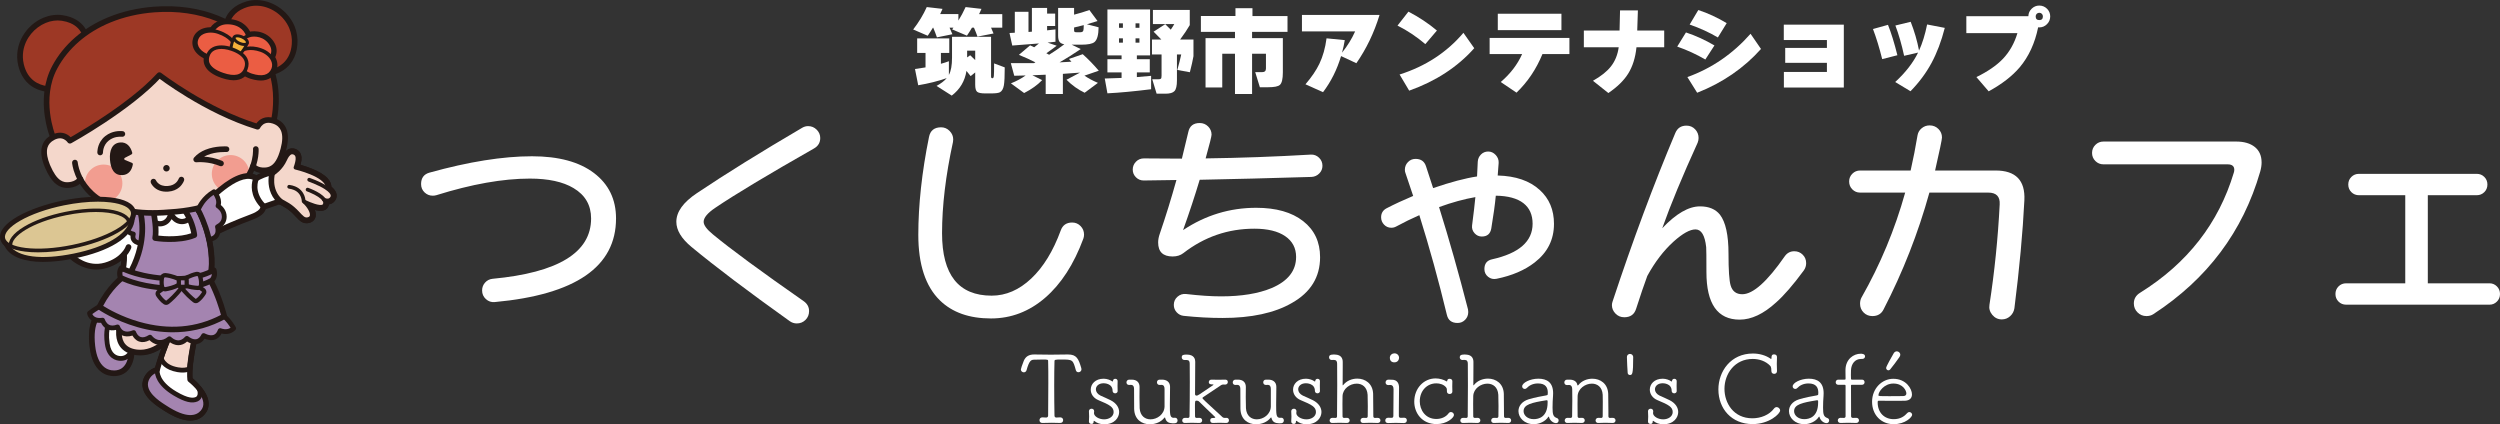 <?xml version="1.0" encoding="UTF-8"?><svg id="uuid-16b9315e-ea93-419d-8fcc-c83f466dfc88" xmlns="http://www.w3.org/2000/svg" xmlns:xlink="http://www.w3.org/1999/xlink" viewBox="0 0 1052.83 178.68"><rect x="0" y="0" width="1052.83" height="178.68" fill="#333333" stroke="none"/><defs><style>.uuid-0a591ea3-46e0-442c-8e48-3dd251a8a41e{fill:#a484b0;}.uuid-ea8ca1d4-493e-4bda-8b5f-787ebe7562f5{opacity:.6;}.uuid-af9bc90e-7436-4670-934c-96de73651c14{fill:#fff;}.uuid-ecbb3463-7860-44f1-bbfd-441084929238{fill:none;}.uuid-550ec5f0-6add-44fc-aa89-ec3020c25110{clip-path:url(#uuid-f76ddd32-00a9-49b4-b2d9-00c265ba9d2e);}.uuid-f9f336b3-0793-4d31-aa29-dd0d0a6711ed{fill:#dcc693;}.uuid-cf137af1-c4fc-498e-a689-8497c97755b5{fill:#eb5d43;}.uuid-b5e1d5f6-bfcd-4af4-95bd-f878f2e29cda{fill:#231815;}.uuid-fa6f4a12-469d-4ca2-a4e8-c5e042f6782f{clip-path:url(#uuid-14d5ae59-4da7-425e-a94d-308b8c2321c7);}.uuid-a284b9c8-3bb9-4d1b-b2f5-afa31d9b6385{fill:#f29d90;}.uuid-978bc763-3add-48ec-bcdb-c1f305906be4{clip-path:url(#uuid-1c556670-ac88-4dde-b2c2-1b3950082eb8);}.uuid-ae7b6049-c6d4-4eb9-867d-27cf75a23716{fill:#f5b03a;}.uuid-c57115f7-95c4-4b62-90fb-bc15189c6f1c{fill:#9d3825;}.uuid-70b711a3-ddcd-448e-b03c-a9ad04407b02{fill:#f4d7cb;}.uuid-fa296e22-271d-43b9-b408-fd03b2d4672b{clip-path:url(#uuid-3ae31736-a1d3-42c2-980c-91eb270b1e60);}.uuid-d567be0b-d8dc-413f-92aa-d0e117ae4e8b{clip-path:url(#uuid-9b851320-57db-448f-a046-3039474d76e4);}</style><clipPath id="uuid-f76ddd32-00a9-49b4-b2d9-00c265ba9d2e"><path class="uuid-ecbb3463-7860-44f1-bbfd-441084929238" d="M83.18,137.55s-3.99,15.05-3.18,22.35c0,0,10.3,7.87,5.43,13.7s-14.51-.88-16.46-2.16-9.81-5.99-7.33-11.76c1.4-3.24,4.59-3.95,4.59-3.95,0,0,3.47-12.59,8.26-20.35"/></clipPath><clipPath id="uuid-3ae31736-a1d3-42c2-980c-91eb270b1e60"><path class="uuid-ecbb3463-7860-44f1-bbfd-441084929238" d="M42.32,132.2s-4.75,1.84-3.43,13.62c1.23,10.97,7.39,11.75,10.41,11.29,4.37-.67,6.57-5.2,6.14-11.35"/></clipPath><clipPath id="uuid-9b851320-57db-448f-a046-3039474d76e4"><path class="uuid-ecbb3463-7860-44f1-bbfd-441084929238" d="M106.55,69.96s1.08,1.56,3.91,1.77c4.96.37,7.31-2.95,8.89-8.84,1.58-5.9.73-10.4-4.11-12-4.91-1.62-6.76,2.49-6.76,2.49-21.77-6.61-41.37-21.75-41.37-21.75-12.75,13.96-37.67,27.66-37.67,27.66,0,0-2.44-3.79-7.05-1.45-4.55,2.3-4.71,6.88-2.28,12.48,2.43,5.6,5.26,8.53,10.11,7.42,2.77-.63,3.6-2.34,3.6-2.34,0,0,5.07,16.4,37.66,13.97,32.58-2.44,35.07-19.4,35.07-19.4Z"/></clipPath><clipPath id="uuid-1c556670-ac88-4dde-b2c2-1b3950082eb8"><ellipse class="uuid-ecbb3463-7860-44f1-bbfd-441084929238" cx="28.54" cy="94.35" rx="27.82" ry="9.77" transform="translate(-18.27 7.6) rotate(-11.52)"/></clipPath><clipPath id="uuid-14d5ae59-4da7-425e-a94d-308b8c2321c7"><ellipse class="uuid-ecbb3463-7860-44f1-bbfd-441084929238" cx="28.54" cy="94.35" rx="27.82" ry="9.77" transform="translate(-18.27 7.6) rotate(-11.52)"/></clipPath></defs><g id="uuid-5107fc5c-887b-4447-92a4-4595586feab6"><g class="uuid-ea8ca1d4-493e-4bda-8b5f-787ebe7562f5"><path class="uuid-af9bc90e-7436-4670-934c-96de73651c14" d="M81.81,161.48s6.6,6.01,4.27,10.83c-2.63,5.44-7.87,3.86-15.35-1.03-7.52-4.91-10.51-6.68-9.36-10.89.32-1.17,1.74-3.37,4.33-3.95"/><path class="uuid-af9bc90e-7436-4670-934c-96de73651c14" d="M52.35,132s-6.36-5.83-11.67,1.21c-3.42,4.54-1.8,14.67-.76,17.23,1.29,3.19,2.99,6.88,9.26,6.27,5.21-.51,6.93-7.5,5.88-10.71"/><path class="uuid-b5e1d5f6-bfcd-4af4-95bd-f878f2e29cda" d="M79.7,160.89l.3-.33-.3.33h0s.3-.33.3-.33l-.3.33s2.66,2.59,3.83,4.26c.59.83,1.14,1.78,1.5,2.75.18.48.31.96.38,1.43.07.47.08.92.02,1.36-.06.39-.17.77-.35,1.15-.3.62-.62,1.11-.96,1.49-.25.29-.52.52-.79.7-.41.27-.85.45-1.36.54-.5.09-1.08.1-1.72,0-1.12-.15-2.45-.6-3.95-1.32-1.5-.72-3.17-1.7-4.99-2.88-1.75-1.14-3.24-2.11-4.48-2.96-.93-.64-1.72-1.22-2.35-1.76-.48-.4-.87-.78-1.19-1.14-.47-.54-.76-1.02-.92-1.49-.08-.24-.13-.48-.15-.74-.02-.26-.01-.54.03-.85.03-.23.08-.48.16-.75.05-.18.16-.46.34-.77.27-.47.68-.99,1.21-1.43.53-.44,1.18-.8,1.97-.97.59-.13.96-.71.83-1.3-.13-.59-.71-.96-1.3-.83-.77.17-1.46.47-2.06.83-.9.55-1.59,1.24-2.09,1.93-.25.34-.46.69-.63,1.02-.17.33-.29.65-.37.95-.09.35-.17.69-.21,1.02-.07.53-.09,1.05-.02,1.56.05.44.16.88.33,1.29.29.73.73,1.39,1.29,2.02.84.94,1.96,1.83,3.35,2.82,1.4.99,3.08,2.08,5.08,3.38,1.87,1.22,3.61,2.25,5.24,3.03,1.63.78,3.15,1.31,4.59,1.51.74.1,1.46.12,2.16.02.52-.07,1.03-.21,1.51-.41.72-.31,1.39-.77,1.96-1.37.57-.6,1.06-1.33,1.48-2.19.28-.59.46-1.19.54-1.8.1-.68.08-1.36-.02-2.01-.18-1.14-.59-2.22-1.1-3.2-.76-1.47-1.74-2.73-2.53-3.63-.79-.91-2.76-2.86-2.78-2.88-.45-.41-1.14-.37-1.55.07-.41.45-.37,1.14.07,1.55h0Z"/><path class="uuid-b5e1d5f6-bfcd-4af4-95bd-f878f2e29cda" d="M53.09,131.2s-.72-.65-1.83-1.28c-.56-.31-1.23-.63-1.99-.87-.76-.24-1.62-.4-2.53-.4-1.11,0-2.31.25-3.5.87-1.19.62-2.35,1.61-3.43,3.04-.91,1.21-1.46,2.67-1.81,4.23-.35,1.56-.48,3.22-.48,4.85,0,1.96.19,3.86.46,5.48.13.81.28,1.54.44,2.17.16.63.32,1.16.49,1.58.3.75.64,1.55,1.06,2.35.32.6.69,1.19,1.15,1.74.68.83,1.56,1.59,2.68,2.11,1.12.53,2.47.82,4.06.82.45,0,.92-.02,1.42-.07,1.26-.12,2.37-.57,3.29-1.23.69-.49,1.28-1.1,1.77-1.76.73-1,1.25-2.13,1.6-3.29.34-1.15.51-2.32.51-3.41,0-.88-.11-1.71-.35-2.44-.19-.57-.8-.89-1.38-.7-.57.19-.89.8-.7,1.38.15.45.24,1.07.24,1.76,0,.77-.11,1.62-.33,2.47-.17.63-.4,1.26-.69,1.84-.44.87-1.01,1.64-1.7,2.19-.34.28-.72.5-1.12.68-.41.17-.85.29-1.34.33-.43.04-.83.06-1.21.06-1.18,0-2.11-.19-2.86-.49-.56-.23-1.03-.52-1.44-.87-.62-.52-1.11-1.17-1.53-1.91-.42-.74-.77-1.56-1.1-2.38-.11-.27-.25-.73-.39-1.29-.21-.85-.42-1.95-.58-3.18-.15-1.23-.26-2.58-.26-3.94,0-1.51.12-3.02.42-4.37.3-1.35.77-2.53,1.42-3.38.92-1.22,1.84-1.97,2.7-2.42.86-.45,1.69-.62,2.48-.62.66,0,1.29.12,1.88.3.88.28,1.65.71,2.19,1.06.27.18.48.34.62.45.07.06.12.1.15.13l.03.03h0s.25-.27.25-.27l-.25.27h0s.25-.27.25-.27l-.25.27c.45.41,1.14.38,1.55-.07.41-.45.38-1.14-.07-1.55h0Z"/><path class="uuid-f9f336b3-0793-4d31-aa29-dd0d0a6711ed" d="M72.36,140.79s-4.35,9.57-15.21,7.54-6.03-17.22-6.03-17.22"/><path class="uuid-b5e1d5f6-bfcd-4af4-95bd-f878f2e29cda" d="M71.83,139.42c-1.45,2.3-2.93,3.89-4.44,5.03-1.51,1.14-3.05,1.84-4.66,2.33-.25.07-.69.2-1.27.3-.58.11-1.31.19-2.1.19-1.04,0-2.19-.15-3.34-.58-1.14-.44-2.28-1.15-3.32-2.33-.69-.79-1.13-1.59-1.4-2.4-.27-.81-.38-1.62-.38-2.4,0-1.25.28-2.4.56-3.24.14-.42.28-.75.39-.98.05-.11.09-.2.12-.25.01-.03.02-.05.03-.06h0s0-.01,0-.01l-.57-.31.57.31h0s-.57-.31-.57-.31l.57.31-.96-.53.86.68,3.19-4.07c.37-.48.29-1.16-.18-1.54-.48-.37-1.16-.29-1.54.18l-3.19,4.07c-.04.05-.07.09-.1.15-.02.04-.36.66-.7,1.65-.34.99-.68,2.37-.68,3.94,0,.98.13,2.04.5,3.1.36,1.07.95,2.14,1.83,3.15,1.28,1.46,2.74,2.39,4.18,2.93,1.45.55,2.87.73,4.11.73.95,0,1.8-.1,2.49-.23.69-.12,1.22-.27,1.52-.36,1.8-.54,3.61-1.36,5.35-2.67,1.74-1.31,4.11-4.13,5.67-6.62.32-.51.17-1.19-.34-1.51-.51-.32-1.19-.17-1.51.34l-.7,1Z"/><path class="uuid-b5e1d5f6-bfcd-4af4-95bd-f878f2e29cda" d="M50.04,156.54c-.58,0-2.04-.1-3.64-.98-1.83-1.01-4.2-3.29-5.09-8.39-1.39-7.92.49-11.96,2.31-13.96.24-.26.64-.28.91-.04.26.24.28.64.04.91-1.33,1.46-3.36,5.08-2,12.88,1.52,8.66,7.38,8.32,7.62,8.31.35-.03.66.24.69.59.03.35-.23.66-.59.69-.02,0-.11,0-.26,0Z"/><path class="uuid-b5e1d5f6-bfcd-4af4-95bd-f878f2e29cda" d="M84.14,174.09c-.91,0-2.2-.21-4-.88-9.04-3.37-18.37-11.57-18.76-11.92-.27-.24-.29-.64-.05-.91.24-.27.64-.29.91-.05.09.08,9.54,8.4,18.35,11.68,3.59,1.34,4.64.59,4.65.58-.02.02-.03.03-.03.03l.91.91c-.14.14-.67.57-1.98.57Z"/><path class="uuid-b5e1d5f6-bfcd-4af4-95bd-f878f2e29cda" d="M76.2,171.38c-.2,0-.4-.1-.53-.27-.2-.29-.13-.69.16-.89,1.72-1.21,4.15-3.47,5.94-7.41.08-.17.11-.24.15-.3.2-.29.6-.37.89-.18.28.19.37.57.2.86-.02.03-.04.08-.07.15-1.91,4.21-4.52,6.64-6.37,7.93-.11.08-.24.12-.37.12ZM83,163.19s-.01.02-.02.02c0,0,0-.01.02-.02Z"/><path class="uuid-b5e1d5f6-bfcd-4af4-95bd-f878f2e29cda" d="M48.97,148.92c-4.3,0-6.83-1.24-6.94-1.3-.32-.16-.44-.54-.29-.86.16-.32.54-.44.86-.29.02.01,2.39,1.16,6.36,1.16,3.2,0,5.02-1.43,5.04-1.44.28-.22.68-.18.9.1.22.28.18.68-.1.9-.09.07-2.2,1.72-5.84,1.72Z"/><path class="uuid-b5e1d5f6-bfcd-4af4-95bd-f878f2e29cda" d="M80.45,167.07c-.16,0-.31-.06-.44-.17-3.13-2.89-5.88-4.92-5.91-4.94-.29-.21-.35-.61-.14-.9.21-.29.61-.35.9-.14.03.02,2.84,2.09,6.02,5.03.26.24.28.65.04.91-.13.14-.3.21-.47.21Z"/></g><path class="uuid-70b711a3-ddcd-448e-b03c-a9ad04407b02" d="M83.18,137.55s-3.99,15.05-3.18,22.35c0,0,10.3,7.87,5.43,13.7s-14.51-.88-16.46-2.16-9.81-5.99-7.33-11.76c1.4-3.24,4.59-3.95,4.59-3.95,0,0,3.47-12.59,8.26-20.35"/><path class="uuid-b5e1d5f6-bfcd-4af4-95bd-f878f2e29cda" d="M80.18,177.15c-1.19,0-2.55-.21-4.1-.7-3.33-1.06-6.28-3.02-7.55-3.85l-.23-.15c-.09-.06-.2-.13-.32-.21-2.52-1.63-10.21-6.61-7.45-13.02,1.2-2.8,3.53-3.98,4.71-4.42.77-2.67,3.95-13.12,8.21-20.03l2.03,1.25c-4.64,7.52-8.09,19.91-8.12,20.04l-.19.69-.7.16c-.1.02-2.62.65-3.75,3.26-1.96,4.56,4.45,8.71,6.55,10.07.12.08.23.15.33.22l.23.15c6.96,4.61,12.03,5.39,14.66,2.24.81-.97,1.14-2.04,1-3.27-.4-3.55-4.64-7.5-6.24-8.72l-.4-.31-.06-.51c-.83-7.43,3.05-22.16,3.21-22.79l2.3.61c-.04.14-3.75,14.26-3.2,21.43,1.46,1.21,6.23,5.46,6.75,10.02.21,1.88-.31,3.59-1.54,5.06-1.16,1.39-3.08,2.78-6.16,2.78Z"/><g class="uuid-550ec5f0-6add-44fc-aa89-ec3020c25110"><path class="uuid-af9bc90e-7436-4670-934c-96de73651c14" d="M67.66,149.95s.19,4.54,7.22,5.76c5.17.9,6.56-1.74,6.56-1.74l10.62,17.45-9.21,9.68-13.68-2.78-11.24-12.93,2.03-11.79,7.69-3.66Z"/><path class="uuid-b5e1d5f6-bfcd-4af4-95bd-f878f2e29cda" d="M82.85,182.11c-.07,0-.13,0-.2-.02l-13.68-2.78c-.22-.04-.41-.16-.56-.33l-11.24-12.93c-.2-.23-.28-.53-.23-.83l2.03-11.79c.06-.32.26-.6.56-.74l7.69-3.66c.31-.15.66-.13.95.05.29.17.47.48.49.81.01.18.34,3.77,6.38,4.82,4.18.72,5.4-1.06,5.5-1.23.16-.33.48-.53.84-.55.37-.02.71.19.91.5l10.62,17.45c.24.39.18.89-.13,1.22l-9.21,9.68c-.19.2-.46.31-.73.31ZM69.71,177.4l12.79,2.6,8.29-8.72-9.54-15.67c-1.08.83-3.1,1.69-6.56,1.09-5.3-.92-7.11-3.63-7.73-5.31l-6.1,2.9-1.86,10.8,10.7,12.31Z"/><path class="uuid-0a591ea3-46e0-442c-8e48-3dd251a8a41e" d="M66.23,155.74s-.91,5.07,7.51,10.02c4.9,2.88,7.41,3.11,9.16,2.33,1.55-.69,2.48-3.78-1.16-7.46l3.51-2.2,6.13,8.69-.3,8.13-9.51,4.99-13.86-3.13-9.81-10.69.3-9.98,5.54-3.21,2.49,2.5Z"/><path class="uuid-b5e1d5f6-bfcd-4af4-95bd-f878f2e29cda" d="M81.57,181.25c-.07,0-.15,0-.22-.02l-13.86-3.13c-.2-.05-.38-.15-.52-.3l-9.81-10.69c-.18-.19-.27-.45-.27-.71l.3-9.98c.01-.35.2-.67.5-.84l5.54-3.21c.4-.23.9-.16,1.22.16l2.49,2.5c.23.23.33.56.28.88-.03.21-.56,4.52,7.03,8.99,5.16,3.04,7.18,2.76,8.24,2.28.27-.12.61-.48.73-1.12.12-.63.14-2.36-2.19-4.71-.22-.22-.32-.52-.28-.83.04-.3.21-.58.47-.74l3.51-2.2c.45-.28,1.05-.16,1.36.27l6.13,8.69c.13.18.19.4.18.62l-.3,8.13c-.01.36-.22.69-.54.86l-9.51,4.99c-.15.08-.31.12-.47.12ZM68.24,176.2l13.19,2.98,8.66-4.54.26-7.21-5.38-7.63-1.68,1.05c2.06,2.5,2.09,4.53,1.9,5.57-.22,1.19-.93,2.16-1.88,2.59-2.4,1.08-5.42.37-10.09-2.38-7.39-4.35-8.05-8.92-8.03-10.5l-1.62-1.63-4.38,2.54-.27,9.01,9.31,10.15Z"/></g><path class="uuid-b5e1d5f6-bfcd-4af4-95bd-f878f2e29cda" d="M80.18,177.05c-1.18,0-2.53-.21-4.07-.7-3.32-1.06-6.27-3.01-7.52-3.84l-.23-.15c-.09-.06-.2-.13-.32-.21-2.51-1.62-10.14-6.56-7.41-12.91,1.21-2.8,3.55-3.97,4.7-4.39.75-2.6,3.94-13.11,8.22-20.05.32-.52,1-.68,1.51-.36.52.32.68,1,.36,1.51-4.64,7.53-8.1,19.94-8.13,20.06-.11.39-.42.69-.82.78-.1.02-2.67.65-3.81,3.31-1.99,4.63,4.47,8.81,6.59,10.19.12.08.23.15.33.21l.23.15c8.85,5.87,12.92,4.45,14.78,2.22.83-.99,1.16-2.09,1.02-3.34-.48-4.32-6.22-8.74-6.27-8.78-.24-.18-.39-.45-.43-.75-.82-7.42,3.05-22.13,3.21-22.75.16-.59.76-.94,1.35-.78.59.16.94.76.78,1.35-.04.15-3.77,14.33-3.19,21.5,1.42,1.16,6.23,5.42,6.74,9.98.21,1.86-.3,3.54-1.52,5-1.14,1.37-3.05,2.74-6.09,2.74Z"/><path class="uuid-af9bc90e-7436-4670-934c-96de73651c14" d="M42.32,132.2s-4.75,1.84-3.43,13.62c1.23,10.97,7.39,11.75,10.41,11.29,4.37-.67,6.57-5.2,6.14-11.35"/><g class="uuid-fa296e22-271d-43b9-b408-fd03b2d4672b"><path class="uuid-0a591ea3-46e0-442c-8e48-3dd251a8a41e" d="M46.77,134.05s-2.66,3.19-1.59,10.71c.78,5.46,4.1,6.13,5.53,6.18,2.05.06,4.15-.92,5.53-4.91l1.92,5.65-5.96,9.75-9.13-1.37-7.82-8.51-.31-14.72.93-5.74h6.05l4.85,2.95Z"/><path class="uuid-b5e1d5f6-bfcd-4af4-95bd-f878f2e29cda" d="M52.19,162.45s-.1,0-.15-.01l-9.13-1.37c-.23-.03-.44-.15-.59-.31l-7.82-8.51c-.17-.18-.26-.42-.27-.66l-.31-14.72c0-.06,0-.12.01-.18l.93-5.74c.08-.49.5-.85,1-.85h6.05c.18,0,.37.05.52.15l4.85,2.95c.25.15.42.41.47.7.05.29-.03.58-.22.81-.05.06-2.35,3.07-1.37,9.93.64,4.52,3.13,5.27,4.56,5.31,1.31.04,3.2-.36,4.54-4.23.14-.41.52-.68.95-.68h0c.43,0,.81.28.95.68l1.92,5.65c.1.28.06.6-.09.85l-5.96,9.75c-.19.3-.51.48-.86.48ZM43.57,159.12l8.11,1.22,5.36-8.78-.96-2.8c-1.31,2.19-3.14,3.26-5.42,3.19-1.66-.05-5.61-.84-6.49-7.04-.8-5.61.4-8.98,1.2-10.52l-3.74-2.27h-4.91l-.78,4.8.3,14.24,7.32,7.96Z"/></g><path class="uuid-b5e1d5f6-bfcd-4af4-95bd-f878f2e29cda" d="M48.01,158.4c-1.53,0-3.56-.36-5.46-1.82-2.65-2.03-4.28-5.61-4.84-10.63-.58-5.13-.12-9.14,1.35-11.92,1.2-2.26,2.67-2.88,2.84-2.95l.86,2.22h.03s-3.88,1.87-2.71,12.38c.49,4.35,1.81,7.38,3.92,9,1.91,1.47,4.03,1.41,5.12,1.24,4.26-.65,5.44-5.63,5.13-10.09-.05-.66.45-1.23,1.11-1.27.66-.04,1.23.45,1.27,1.11.5,7.03-2.24,11.86-7.15,12.61-.4.06-.9.11-1.47.11Z"/><path class="uuid-70b711a3-ddcd-448e-b03c-a9ad04407b02" d="M72.69,140.78s-6.31,8.69-15.12,7.63c-8.52-1.03-8.4-8.82-6.29-13.74"/><path class="uuid-b5e1d5f6-bfcd-4af4-95bd-f878f2e29cda" d="M59.09,149.69c-.54,0-1.09-.03-1.66-.1-4.29-.52-6.34-2.63-7.31-4.31-1.98-3.44-1.26-7.98.07-11.09.26-.6.96-.88,1.57-.62.6.26.88.96.62,1.57-1.05,2.46-1.74,6.27-.2,8.95,1.01,1.76,2.87,2.81,5.53,3.13,7.98.96,13.95-7.06,14.01-7.15.39-.53,1.13-.65,1.67-.26.53.39.65,1.13.26,1.66-.26.36-6.07,8.21-14.57,8.21Z"/><path class="uuid-af9bc90e-7436-4670-934c-96de73651c14" d="M51.94,112.87l.43-6.34s-4.02,5.46-9.92,5.46-9.98-.78-14.23-6.08l5.47-15.28,27.89-4.77,3.77,21.3-4.58,8.92-4.8,2.04-4.02-5.24Z"/><rect class="uuid-af9bc90e-7436-4670-934c-96de73651c14" x="62.59" y="82.79" width="20.19" height="18.08"/><path class="uuid-af9bc90e-7436-4670-934c-96de73651c14" d="M81.44,88.51s-.81,4.53-4.47,4.78-5.07-3.68-5.07-3.68c0,0-.17,3.73-3.58,4.52-3.81.88-6.29-3.75-6.29-3.75l-.64-6.2,17.29-1.39,2.75,5.72Z"/><path class="uuid-b5e1d5f6-bfcd-4af4-95bd-f878f2e29cda" d="M67.34,95.34c-3.84,0-6.17-4.25-6.28-4.44-.07-.13-.11-.27-.13-.41l-.64-6.2c-.03-.29.06-.59.25-.82.19-.23.46-.37.76-.39l17.29-1.39c.45-.04.88.21,1.08.62l2.75,5.72c.1.21.13.44.09.67-.04.22-1.01,5.38-5.48,5.69-2.14.15-3.73-.89-4.78-2.09-.65,1.25-1.8,2.47-3.69,2.9-.43.1-.84.14-1.23.14ZM63.1,90.03c.45.74,2.4,3.62,4.97,3.03,2.57-.59,2.73-3.47,2.73-3.5.02-.53.42-.96.94-1.04.52-.08,1.02.22,1.2.72.05.12,1.18,3.15,3.95,2.96,2.29-.16,3.15-2.64,3.39-3.56l-2.26-4.69-15.42,1.24.5,4.85Z"/><path class="uuid-0a591ea3-46e0-442c-8e48-3dd251a8a41e" d="M58.83,102.38c-3.93-.68-2.66-3.82-2.66-3.82-4.14-.78-2.35-4.94-2.35-4.94-3.81-.99-2.22-4.46-2.22-4.46l.75-3.55,8.01,1.14,2.22,7.8-.56,7.59-3.2.24Z"/><path class="uuid-b5e1d5f6-bfcd-4af4-95bd-f878f2e29cda" d="M58.83,103.38c-.06,0-.12,0-.17-.01-1.59-.28-2.69-.95-3.27-1.99-.41-.74-.46-1.51-.41-2.1-.96-.36-1.67-.95-2.1-1.77-.6-1.13-.5-2.39-.31-3.26-.91-.41-1.57-1.03-1.95-1.83-.72-1.51-.18-3.1.01-3.56l.73-3.46c.11-.52.6-.87,1.13-.79l8.01,1.14c.39.06.72.34.83.72l2.22,7.8c.03.11.04.23.04.35l-.56,7.59c-.04.5-.43.9-.93.93l-3.2.24s-.05,0-.07,0ZM57.11,98.94s-.31.83.05,1.47c.26.46.84.78,1.72.95l2.2-.16.48-6.54-1.99-7-6.43-.92-.55,2.63c-.02.07-.04.14-.07.21-.13.3-.42,1.26-.07,1.98.24.5.79.87,1.63,1.08.28.07.52.27.65.53.13.26.14.57.02.84-.18.42-.54,1.7-.08,2.55.27.51.83.84,1.69,1,.3.06.55.24.7.51.14.27.16.58.05.86h0Z"/><path class="uuid-0a591ea3-46e0-442c-8e48-3dd251a8a41e" d="M94.04,132.88c2.68,2.17,4.37,5.36,4.37,5.36-2.32,2.41-5.69.98-5.69.98-1.81,5.13-6.96,2.09-6.96,2.09-2.54,5.05-7.06,1.19-7.06,1.19-3.62,4.07-7.35.16-7.35.16-4.92,3.9-8.18-.68-8.18-.68-5.15,3.27-6.86-1.92-6.86-1.92-5.49,2.21-6.8-2.38-6.8-2.38-4.99,1.85-6.32-2.84-6.32-2.84-4.85.74-5.51-2.93-5.51-2.93,1.79-1.51,5.15-3.36,5.15-3.36l12.97-2.11,29.12,2.6,9.1,3.85Z"/><path class="uuid-b5e1d5f6-bfcd-4af4-95bd-f878f2e29cda" d="M75.11,145.36c-1.66,0-3.03-.82-3.8-1.41-1.55,1.04-3.12,1.46-4.67,1.24-1.72-.24-2.98-1.23-3.67-1.92-1.6.84-3.09,1.02-4.42.55-1.43-.51-2.3-1.67-2.76-2.5-1.72.52-3.25.47-4.54-.16-1.19-.58-1.9-1.53-2.29-2.25-1.46.37-2.77.26-3.92-.32-1.35-.68-2.11-1.87-2.49-2.66-4.01.27-5.58-2.33-5.85-3.84-.06-.35.07-.72.34-.95,1.85-1.56,5.17-3.4,5.31-3.48.1-.06.21-.09.33-.11l12.97-2.11c.08-.01.17-.02.25,0l29.12,2.6c.1,0,.21.03.3.08l9.1,3.85c.09.04.17.09.24.15,2.8,2.28,4.56,5.53,4.63,5.67.21.39.14.86-.16,1.17-1.96,2.04-4.48,1.83-5.84,1.51-.62,1.23-1.51,2.06-2.65,2.48-1.67.61-3.43.12-4.48-.31-.81,1.23-1.84,1.97-3.07,2.21-1.73.35-3.37-.44-4.29-1.02-1.1,1-2.32,1.52-3.63,1.54-.03,0-.06,0-.08,0ZM71.36,141.65c.27,0,.53.11.73.31.01.01,1.36,1.38,3.02,1.38.02,0,.04,0,.06,0,.97-.02,1.91-.53,2.78-1.51.37-.41.99-.45,1.41-.1.01.01,1.74,1.45,3.35,1.12.84-.17,1.57-.84,2.15-2,.13-.25.35-.44.62-.51s.56-.04.8.1c.02.01,2.06,1.18,3.69.59.81-.3,1.4-1,1.81-2.14.09-.26.29-.47.54-.59.25-.11.54-.11.8,0,.1.04,2.25.91,3.99-.27-.62-.99-1.91-2.86-3.6-4.27l-8.82-3.73-28.84-2.58-12.67,2.06c-.59.33-2.78,1.59-4.31,2.75.37.76,1.4,2,4.18,1.58.5-.08.98.23,1.12.72,0,.01.48,1.57,1.8,2.23.86.43,1.93.41,3.2-.06.26-.1.56-.08.81.05s.44.35.51.62c0,0,.42,1.35,1.67,1.95.98.47,2.25.39,3.78-.23.26-.1.55-.1.8.02.25.12.45.33.53.6,0,.01.59,1.69,1.97,2.18.92.32,2.06.06,3.4-.79.45-.29,1.05-.17,1.36.27,0,.01,1.14,1.55,2.94,1.79,1.2.16,2.48-.28,3.79-1.32.18-.15.41-.22.63-.22Z"/><path class="uuid-0a591ea3-46e0-442c-8e48-3dd251a8a41e" d="M83.18,87.87s7.06,11.91,5.84,25.94l-4.46,11.51-25.18-3.89-3.94-7.6c6.99-13.41,3.71-24.28,3.71-24.28l.4-3.08,3.87.36,1.35,3.09s1.32,6.55.57,10.32c0,0,9.6,1.59,16.5-1.24,0,0-.48-5.01-3.76-10.04l.36-3.94,3.58-.84,1.15,3.69Z"/><path class="uuid-b5e1d5f6-bfcd-4af4-95bd-f878f2e29cda" d="M84.56,126.51c-.06,0-.12,0-.18-.01l-25.18-3.89c-.38-.06-.7-.29-.88-.63l-3.94-7.6c-.18-.34-.18-.76,0-1.1,6.69-12.83,3.66-23.28,3.63-23.39-.05-.16-.06-.33-.04-.5l.4-3.08c.08-.64.65-1.09,1.29-1.03l3.87.36c.43.04.81.31.98.71l1.35,3.09c.03.08.06.16.08.24.05.25,1.11,5.58.75,9.54,2.54.29,8.81.74,13.83-.99-.3-1.6-1.16-5.12-3.43-8.62-.15-.22-.21-.49-.19-.76l.36-3.94c.05-.51.42-.94.92-1.05l3.58-.84c.61-.14,1.22.21,1.41.81l1.11,3.56c.8,1.39,7.12,12.88,5.93,26.53,0,.11-.04.22-.08.33l-4.46,11.51c-.18.46-.63.76-1.11.76ZM60.16,120.35l23.64,3.65,4.05-10.46c1.1-13.39-5.63-24.95-5.7-25.06-.05-.08-.08-.16-.11-.25l-.82-2.63-1.67.39-.24,2.68c3.19,5.1,3.7,10.02,3.72,10.23.05.52-.25,1.02-.73,1.22-7.14,2.93-16.75,1.38-17.15,1.31-.32-.05-.6-.23-.79-.5-.18-.27-.25-.59-.19-.91.64-3.23-.38-8.84-.55-9.74l-1.01-2.33-2.02-.19-.22,1.7c.46,1.77,2.69,11.91-3.59,24.36l3.38,6.52ZM89.02,113.81h0,0Z"/><path class="uuid-0a591ea3-46e0-442c-8e48-3dd251a8a41e" d="M51.29,117.1s-5.48,4.05-9.37,12.11c0,0,26.15,18.47,52.54,3.99,0,0-1.77-7.41-5.64-14.93"/><path class="uuid-b5e1d5f6-bfcd-4af4-95bd-f878f2e29cda" d="M72.8,139.94c-4.84,0-9.82-.72-14.84-2.15-9.92-2.83-16.46-7.41-16.74-7.6-.48-.34-.64-.97-.39-1.49,3.97-8.22,9.5-12.38,9.73-12.55.53-.39,1.28-.28,1.67.25.39.53.28,1.27-.25,1.67h0c-.05.04-4.88,3.68-8.54,10.74,2.06,1.3,7.69,4.57,15.24,6.72,12.39,3.52,23.95,2.54,34.37-2.92-.59-2.16-2.32-7.97-5.31-13.78-.3-.59-.07-1.3.51-1.61.59-.3,1.3-.07,1.61.51,3.89,7.56,5.66,14.89,5.74,15.2.12.52-.12,1.06-.59,1.32-6.18,3.39-12.86,5.29-19.86,5.63-.79.04-1.58.06-2.37.06Z"/><path class="uuid-c57115f7-95c4-4b62-90fb-bc15189c6f1c" d="M22.21,37.55s-10.7.98-13.35-10.23c-2.65-11.21,7.59-21.18,17.32-19.75,10.62,1.56,10.41,10.44,10.41,10.44"/><path class="uuid-b5e1d5f6-bfcd-4af4-95bd-f878f2e29cda" d="M22.1,36.36l.09.97-.09-.97h0s.09.97.09.97l-.09-.97.03.33-.03-.33h0s.03.33.03.33l-.03-.33s-.54.05-1.38-.01c-1.26-.09-3.2-.41-5.07-1.42-.94-.5-1.86-1.18-2.7-2.08-.84-.91-1.6-2.04-2.2-3.51-.28-.69-.53-1.45-.73-2.3-.46-1.93-.5-3.81-.21-5.6.43-2.68,1.62-5.15,3.29-7.19,1.67-2.04,3.84-3.65,6.19-4.62,2.15-.88,4.46-1.22,6.71-.89,1.41.21,2.59.55,3.59.97,1.5.64,2.58,1.46,3.39,2.33.81.88,1.35,1.82,1.71,2.69.37.9.55,1.73.63,2.33.04.3.06.54.07.69,0,.08,0,.14,0,.17,0,.02,0,.03,0,.04h0s.6.01.6.01h-.6s0,0,0,0h.6s-.6,0-.6,0c-.02.66.51,1.2,1.16,1.22.66.02,1.2-.51,1.22-1.16,0-.05,0-.53-.1-1.29-.11-.75-.32-1.78-.78-2.9-.3-.73-.7-1.51-1.24-2.27-.81-1.15-1.94-2.28-3.47-3.2-1.53-.92-3.45-1.63-5.84-1.98-2.72-.4-5.46.02-7.96,1.04-3.65,1.5-6.83,4.28-8.86,7.82-1.01,1.77-1.74,3.73-2.08,5.82-.34,2.08-.29,4.29.24,6.53.23.96.51,1.84.84,2.65.95,2.32,2.3,4.05,3.78,5.29,1.11.94,2.29,1.6,3.43,2.07,1.71.71,3.33.99,4.52,1.09,1.2.1,1.98.04,2.04.03.66-.06,1.14-.64,1.08-1.3-.06-.66-.64-1.14-1.3-1.08h0Z"/><path class="uuid-c57115f7-95c4-4b62-90fb-bc15189c6f1c" d="M112.38,30.81s10.73-.62,11.68-12.1c.95-11.48-10.66-19.82-20.06-16.96-10.27,3.12-8.74,11.87-8.74,11.87"/><path class="uuid-b5e1d5f6-bfcd-4af4-95bd-f878f2e29cda" d="M112.45,32c.09,0,1.96-.12,4.3-1.07.86-.35,1.78-.82,2.69-1.44,1.37-.93,2.72-2.23,3.77-3.98,1.06-1.76,1.81-3.97,2.04-6.69.23-2.77-.22-5.39-1.18-7.73-.82-2.01-2.02-3.82-3.47-5.36-2.17-2.31-4.91-4.03-7.85-4.95-2.94-.93-6.11-1.06-9.1-.15-.6.18-1.16.38-1.69.6-2.29.93-3.97,2.19-5.16,3.56-.9,1.02-1.52,2.11-1.94,3.14-.64,1.56-.83,3.01-.87,4.08-.04,1.07.08,1.77.09,1.83.11.65.73,1.08,1.38.97.65-.11,1.08-.73.97-1.38l-.54.09.54-.09h0s-.54.09-.54.09l.54-.09s-.07-.46-.06-1.17c0-.53.07-1.21.23-1.96.25-1.12.75-2.39,1.7-3.6.96-1.21,2.37-2.37,4.56-3.27.46-.19.95-.36,1.48-.52,1.65-.5,3.39-.63,5.12-.42,2.59.31,5.17,1.39,7.36,3.04,2.19,1.65,3.98,3.87,5.04,6.46.82,2.01,1.21,4.24,1.01,6.63-.13,1.6-.46,2.95-.92,4.09-.69,1.71-1.67,2.98-2.75,3.95-1.08.97-2.27,1.63-3.36,2.07-.99.4-1.89.63-2.54.76-.32.06-.58.1-.76.12-.09.01-.15.02-.19.02-.02,0-.03,0-.04,0h0s.03.44.03.44l-.03-.44h0s.03.44.03.44l-.03-.44c-.66.04-1.16.6-1.12,1.26.04.66.6,1.16,1.26,1.12h0Z"/><path class="uuid-c57115f7-95c4-4b62-90fb-bc15189c6f1c" d="M115.4,50.32s3.89-16.35-5.23-28.55c-9.12-12.2-25.48-19.24-45.16-17.77h.09c-19.69,1.46-34.81,10.86-42.02,24.28-7.21,13.42-.93,29.01-.93,29.01l3.67,8.15,49.86,1.17,30.38-8.78,9.32-7.52Z"/><path class="uuid-70b711a3-ddcd-448e-b03c-a9ad04407b02" d="M106.55,69.96s1.08,1.56,3.91,1.77c4.96.37,7.31-2.95,8.89-8.84,1.58-5.9.73-10.4-4.11-12-4.91-1.62-6.76,2.49-6.76,2.49-21.77-6.61-41.37-21.75-41.37-21.75-12.75,13.96-37.67,27.66-37.67,27.66,0,0-2.44-3.79-7.05-1.45-4.55,2.3-4.71,6.88-2.28,12.48,2.43,5.6,5.26,8.53,10.11,7.42,2.77-.63,3.6-2.34,3.6-2.34,0,0,5.07,16.4,37.66,13.97,32.58-2.44,35.07-19.4,35.07-19.4Z"/><g class="uuid-d567be0b-d8dc-413f-92aa-d0e117ae4e8b"><circle class="uuid-a284b9c8-3bb9-4d1b-b2f5-afa31d9b6385" cx="43.64" cy="77.2" r="7.9"/><circle class="uuid-a284b9c8-3bb9-4d1b-b2f5-afa31d9b6385" cx="97.11" cy="73.2" r="7.9" transform="translate(-11.66 127.6) rotate(-63.58)"/></g><path class="uuid-b5e1d5f6-bfcd-4af4-95bd-f878f2e29cda" d="M32.76,74.87l.63.31-.62-.33v.02s.62.31.62.31l-.62-.33.12.06-.12-.07h0s.12.07.12.07l-.12-.07s0,.01-.02.04c-.05.09-.21.31-.49.57-.29.26-.71.56-1.32.81-.28.11-.6.22-.97.3-1.08.24-1.98.25-2.77.09-.59-.13-1.14-.35-1.66-.68-.78-.5-1.53-1.26-2.25-2.29-.72-1.03-1.4-2.33-2.07-3.85-.08-.17-.15-.34-.22-.51-.52-1.28-.89-2.48-1.08-3.57-.14-.82-.19-1.57-.15-2.26.04-.51.12-.99.26-1.43.21-.66.53-1.23,1-1.76.47-.52,1.08-1,1.9-1.41.18-.09.35-.17.51-.24.89-.36,1.61-.44,2.22-.38.45.05.85.17,1.2.34.52.25.93.59,1.21.87.14.14.24.26.3.34.03.04.05.07.07.09v.02s.01,0,.01,0l.51-.34-.52.33h0s.51-.33.51-.33l-.52.33c.34.53,1.03.7,1.58.4.02-.01,6.27-3.45,14.14-8.65,3.93-2.6,8.27-5.64,12.43-8.91,4.16-3.28,8.16-6.78,11.41-10.34l-.88-.8-.73.94s4.96,3.83,12.63,8.48c7.67,4.64,18.09,10.13,29.12,13.48.58.17,1.19-.1,1.43-.65l-.66-.3.66.31h0s-.66-.31-.66-.31l.66.31-.08-.04.08.04h0s-.08-.04-.08-.04l.08.04s.17-.36.51-.76c.17-.2.38-.42.64-.62.25-.2.54-.38.88-.51.38-.16.83-.26,1.36-.28.53-.01,1.16.07,1.91.32.95.31,1.67.73,2.23,1.24.56.51.97,1.1,1.26,1.81.36.89.54,1.97.51,3.24-.03,1.27-.26,2.71-.68,4.27-.56,2.1-1.21,3.81-2,5.07-.39.63-.81,1.15-1.26,1.56-.45.41-.94.72-1.48.95-.79.32-1.73.47-2.9.38-1.21-.09-1.97-.46-2.44-.77-.23-.16-.39-.3-.49-.4-.05-.05-.08-.08-.09-.1h0s0-.01,0-.01l-.43.33.45-.31v-.02s-.45.33-.45.33l.45-.31c-.37-.54-1.12-.68-1.66-.3-.54.37-.68,1.12-.3,1.66.07.09.43.6,1.21,1.12.78.52,1.97,1.05,3.59,1.16,1.47.11,2.8-.07,3.99-.55.81-.33,1.54-.81,2.18-1.39.96-.88,1.73-2,2.36-3.31.64-1.31,1.15-2.8,1.59-4.47.45-1.7.72-3.32.76-4.83.03-1.51-.17-2.93-.69-4.2-.42-1.02-1.04-1.93-1.88-2.68-.83-.75-1.87-1.33-3.08-1.73-.98-.32-1.88-.46-2.71-.44-.83.02-1.57.19-2.21.45-.59.24-1.09.56-1.5.89-.62.5-1.06,1.03-1.34,1.45-.29.42-.43.72-.45.77l1.09.49.35-1.14c-10.74-3.26-21.01-8.65-28.58-13.23-3.78-2.29-6.89-4.38-9.05-5.89-1.08-.76-1.92-1.37-2.49-1.79-.29-.21-.5-.37-.65-.48-.07-.05-.13-.1-.16-.12-.02-.01-.03-.02-.04-.03h-.01c-.49-.39-1.19-.33-1.61.13-3.12,3.42-7.03,6.86-11.12,10.08-6.14,4.83-12.71,9.17-17.74,12.3-2.51,1.56-4.64,2.83-6.14,3.7-.75.43-1.34.77-1.74,1-.2.11-.36.2-.46.26-.05.03-.09.05-.12.06-.03.01-.04.02-.04.02l.57,1.04,1-.65s-.21-.32-.54-.68c-.25-.27-.59-.59-1.02-.91-.65-.47-1.53-.92-2.61-1.1-.54-.09-1.13-.11-1.76-.03-.63.08-1.29.25-1.97.53-.23.09-.46.2-.69.31-1.23.62-2.23,1.43-2.97,2.4-.55.72-.95,1.53-1.19,2.39-.37,1.29-.41,2.68-.21,4.13.21,1.45.66,2.97,1.3,4.54.08.19.16.37.24.56.63,1.44,1.29,2.73,2.02,3.85.55.84,1.14,1.59,1.8,2.23.49.48,1.02.89,1.59,1.24.85.51,1.8.85,2.82.99,1.02.13,2.1.07,3.23-.19.49-.11.94-.26,1.34-.42,1.09-.45,1.85-1.05,2.33-1.55.48-.51.69-.91.74-1,.29-.59.05-1.31-.55-1.6-.59-.29-1.31-.05-1.6.55h0Z"/><path class="uuid-b5e1d5f6-bfcd-4af4-95bd-f878f2e29cda" d="M106.56,62.86l.9-.07-.9.07h0s.9-.07.9-.07l-.9.07h.06s-.06,0-.06,0h0s.06,0,.06,0h-.06s.06.95-.12,2.42c-.14,1.1-.41,2.51-.95,4.09-.8,2.36-2.19,5.09-4.59,7.73-2.4,2.64-5.82,5.21-10.76,7.23-4.72,1.93-10.84,3.36-18.74,3.83h-.02s-.09,0-.09,0h-.02c-6.63.6-12.11.34-16.64-.48-3.39-.61-6.25-1.54-8.66-2.66-3.61-1.68-6.22-3.77-8.13-5.91-1.9-2.14-3.1-4.32-3.86-6.16-.55-1.35-.87-2.52-1.04-3.34-.09-.41-.14-.73-.17-.94-.01-.11-.02-.19-.03-.24,0-.03,0-.04,0-.05h0s0,0,0,0l-.77.06.77-.06h0s-.77.06-.77.06l.77-.06c-.05-.66-.62-1.15-1.28-1.1-.66.05-1.15.62-1.1,1.28,0,.09.18,2.29,1.41,5.3.75,1.82,1.88,3.94,3.61,6.05,1.29,1.58,2.92,3.17,4.95,4.61,3.05,2.17,7.01,4.03,12.12,5.16,5.11,1.14,11.36,1.55,19.02.86l-.11-1.19.09,1.19h.09s-.09-1.2-.09-1.2l.07,1.19c8.11-.48,14.49-1.95,19.5-4,4.71-1.93,8.21-4.37,10.79-6.96,1.94-1.94,3.35-3.97,4.38-5.91,1.55-2.91,2.23-5.63,2.52-7.63.29-2,.2-3.28.2-3.35-.05-.66-.62-1.15-1.28-1.1-.66.05-1.15.62-1.1,1.28h0Z"/><path class="uuid-b5e1d5f6-bfcd-4af4-95bd-f878f2e29cda" d="M116.56,50.6c.01-.06.71-2.99.84-7.33.06-2.17-.02-4.69-.4-7.37-.38-2.69-1.07-5.54-2.23-8.37-.9-2.2-2.09-4.39-3.64-6.47-4.7-6.29-11.25-11.23-19.13-14.41-7.87-3.18-17.07-4.59-27.08-3.84-.66.05-1.15.62-1.1,1.28.05.66.62,1.15,1.28,1.1h.09c.31-.03.61-.18.81-.42.2-.24.31-.55.29-.87-.02-.31-.17-.61-.41-.81-.24-.2-.55-.31-.87-.29-7.06.53-13.56,2.06-19.34,4.43-5.31,2.17-10.02,5.06-14,8.51-3.98,3.46-7.24,7.49-9.64,11.97-1.88,3.5-2.88,7.14-3.32,10.61-.66,5.2-.07,10.03.67,13.57.74,3.54,1.65,5.79,1.67,5.84.25.61.94.91,1.55.66.61-.25.91-.94.66-1.55l-.06.02.06-.02h0s-.06.02-.06.02l.06-.02c-.02-.06-1.55-3.89-2.18-9.29-.32-2.7-.41-5.79,0-9,.41-3.21,1.33-6.52,3.04-9.7,2.26-4.21,5.33-8.02,9.1-11.3,3.77-3.28,8.26-6.03,13.34-8.11,5.54-2.27,11.79-3.75,18.61-4.26.66-.05,1.15-.62,1.1-1.28-.05-.66-.62-1.15-1.28-1.1h-.09c-.31.03-.61.18-.81.42-.2.24-.31.55-.29.87.02.31.17.61.41.81.24.2.55.31.87.29,9.68-.72,18.5.65,26.01,3.68,7.51,3.03,13.69,7.71,18.11,13.62,1.42,1.9,2.51,3.91,3.35,5.94,1.07,2.61,1.72,5.28,2.08,7.8.54,3.79.44,7.26.2,9.78-.12,1.26-.27,2.28-.39,2.98-.06.35-.11.62-.15.8-.02.09-.03.16-.04.2,0,.02,0,.04-.01.05h0s0,.01,0,.01l.48.11-.48-.11h0s.48.11.48.11l-.48-.11c-.15.64.24,1.28.88,1.44.64.15,1.28-.24,1.44-.88h0Z"/><path class="uuid-b5e1d5f6-bfcd-4af4-95bd-f878f2e29cda" d="M63.5,76.93v.02c.05.09.17.39.44.78.2.3.47.65.84,1.01.55.54,1.31,1.1,2.33,1.48,1.01.39,2.26.59,3.74.48,1.01-.07,1.89-.29,2.65-.6.78-.32,1.43-.73,1.95-1.17.79-.66,1.29-1.38,1.61-1.93.32-.56.45-.96.47-1.03.19-.63-.16-1.3-.79-1.49-.63-.19-1.3.16-1.49.79l.68.21-.68-.22h0s.68.22.68.22l-.68-.22.05.02-.05-.02h0s.05.02.05.02l-.05-.02s-.16.48-.57,1.03c-.2.28-.47.57-.81.85-.34.28-.75.54-1.27.75-.52.21-1.15.38-1.92.43-1.04.08-1.84-.04-2.48-.25-.48-.16-.87-.36-1.18-.58-.48-.33-.8-.7-1.01-.99-.1-.14-.17-.27-.22-.35-.02-.04-.04-.07-.05-.09v-.02s0,0,0,0l-.27.11.27-.11h0s-.27.11-.27.11l.27-.11-.88.36.88-.35h0s-.88.35-.88.35l.88-.35c-.24-.61-.93-.92-1.54-.68-.61.24-.92.93-.68,1.54h0Z"/><path class="uuid-b5e1d5f6-bfcd-4af4-95bd-f878f2e29cda" d="M71.47,70.75c.06.76-.51,1.41-1.27,1.47-.76.06-1.41-.51-1.47-1.27-.06-.76.51-1.41,1.27-1.47s1.41.51,1.47,1.27Z"/><path class="uuid-b5e1d5f6-bfcd-4af4-95bd-f878f2e29cda" d="M51.72,55.25c-.06,0-.66-.1-1.57-.06-.92.04-2.15.21-3.48.75-.77.32-1.57.76-2.34,1.37-.87.69-1.52,1.48-2,2.26-.72,1.17-1.05,2.32-1.2,3.18-.16.86-.14,1.45-.14,1.51.02.66.57,1.17,1.23,1.15.66-.02,1.17-.57,1.15-1.23l-.82.03.82-.02h0s-.82.02-.82.02l.82-.02h-.09s.09,0,.09,0h0s-.09,0-.09,0h.09s-.01-.81.3-1.82c.15-.5.38-1.06.73-1.61.34-.55.8-1.09,1.42-1.58.58-.46,1.17-.79,1.76-1.03,1-.41,1.97-.55,2.68-.58.35-.02.64,0,.83,0,.1,0,.17.01.21.02.02,0,.04,0,.04,0h0c.65.1,1.26-.34,1.37-.99.1-.65-.34-1.26-.99-1.37h0Z"/><path class="uuid-b5e1d5f6-bfcd-4af4-95bd-f878f2e29cda" d="M52.62,67.37c-.39-.16-.41-.7-.04-.9l2.78-1.45c.26-.14.4-.44.33-.72-.72-2.67-2.41-4.51-5.02-4.31-3.5.26-4.64,3.44-4.36,7.23.28,3.79,1.67,6.78,5.39,6.51,2.44-.18,3.81-2,4.24-4.48.05-.29-.12-.57-.39-.68l-2.94-1.21Z"/><path class="uuid-b5e1d5f6-bfcd-4af4-95bd-f878f2e29cda" d="M95.49,61.66s-1.21-.09-2.91.05c-1.7.14-3.93.48-6.13,1.38-1.7.7-3.39,1.73-4.73,3.29-.32.37-.38.9-.15,1.33.23.43.7.68,1.18.63l-.08-.72.08.72h0s-.08-.72-.08-.72l.08.72h.01c.14-.01,1.42-.13,3.26.02,1.84.15,4.23.56,6.59,1.56.61.26,1.31-.02,1.56-.63.26-.61-.02-1.31-.63-1.56-2.78-1.18-5.52-1.62-7.57-1.77-2.05-.15-3.42,0-3.48,0l.13,1.19.9.78c.51-.6,1.11-1.11,1.75-1.54.65-.44,1.35-.8,2.07-1.09,1.87-.77,3.88-1.09,5.42-1.21.77-.06,1.42-.07,1.87-.07.22,0,.4,0,.52.01.06,0,.1,0,.13,0h.03s0,0,0,0h0s.05-.7.05-.7l-.05.7h0s.05-.7.05-.7l-.05.7c.66.05,1.23-.45,1.27-1.1.05-.66-.45-1.23-1.1-1.27h0Z"/><path class="uuid-b5e1d5f6-bfcd-4af4-95bd-f878f2e29cda" d="M103.1,25.72l-2.47-1.7c1.71-2.47,2.6-5.48,2.39-8.04-.15-1.87-2.2-4.88-7.05-4.99-4.13-.1-5.33,3.04-5.38,3.18l-2.83-1c.64-1.84,3.2-5.28,8.28-5.17,6.82.16,9.74,4.83,9.98,7.75.26,3.23-.83,6.96-2.91,9.99Z"/><path class="uuid-b5e1d5f6-bfcd-4af4-95bd-f878f2e29cda" d="M108.94,28.64c-.51.07-1.05.1-1.59.1v-3c2.55,0,4.66-.96,5.63-2.57.66-1.09.68-2.32.07-3.48-2-3.78-6.25-3.76-7.57-3.32-3.35,1.1-4.76,4.43-4.77,4.46l-2.78-1.13c.08-.19,1.92-4.64,6.62-6.18,2.96-.98,8.56-.13,11.16,4.77,1.11,2.09,1.05,4.44-.15,6.43-1.29,2.14-3.7,3.55-6.61,3.92Z"/><path class="uuid-b5e1d5f6-bfcd-4af4-95bd-f878f2e29cda" d="M94.33,26.25c-2.01.26-4.28-.11-6.36-.8-6.51-2.18-7.64-6.45-6.64-9.44.53-1.59,1.66-2.85,3.27-3.65,2.22-1.09,5.17-1.18,7.89-.25,6.16,2.12,7.42,5.58,7.55,5.97l-2.86.91,1.43-.46-1.42.49s-.96-2.45-5.68-4.08c-1.95-.67-4.1-.63-5.59.1-.88.44-1.47,1.08-1.75,1.91-.76,2.28,1.01,4.38,4.75,5.64,1.13.38,6.81,2.08,8.05-1.62l2.85.96c-.92,2.74-3.02,3.99-5.5,4.31Z"/><path class="uuid-b5e1d5f6-bfcd-4af4-95bd-f878f2e29cda" d="M111.05,33.85c-1.48.19-3.33.02-5.65-.71-2.16-.68-5.13-2.44-6.4-5.15-.76-1.62-.79-3.37-.1-5.06l2.78,1.14c-.38.92-.36,1.79.04,2.65.8,1.71,2.94,3.04,4.58,3.56,5.87,1.86,6.95-.79,7.31-1.66.35-.85.32-1.75-.1-2.68-.66-1.48-2.18-2.75-4.07-3.42-4.23-1.49-6.61-.18-6.71-.13l-1.55-2.57c.14-.09,3.59-2.13,9.25-.13,2.64.93,4.81,2.81,5.8,5.02.75,1.68.8,3.42.13,5.04-.64,1.56-2.09,3.67-5.34,4.09Z"/><path class="uuid-b5e1d5f6-bfcd-4af4-95bd-f878f2e29cda" d="M102.09,23.9l-2.1-2.15c.96-.93,1.67-2.04,2.13-2.87l-2.69-1.21c-.61,1.71-.72,3.07-.72,3.08l-3-.2c0-.1.19-2.6,1.5-5.38.38-.82,1.37-1.18,2.19-.8l5.21,2.34c.82.36,1.2,1.33.85,2.16-.29.69-1.4,3.1-3.38,5.03ZM103.38,19.45s0,0,.01,0h-.01ZM102.7,17.7s0,0,0,0c0,0,0,0,0,0ZM98.17,17.11s0,0,0,0h0Z"/><path class="uuid-b5e1d5f6-bfcd-4af4-95bd-f878f2e29cda" d="M103.37,20.18c-.93.12-2.04-.07-3.19-.58-2.39-1.07-3.62-2.98-2.91-4.54.7-1.56,2.94-1.91,5.33-.84,2.39,1.07,3.62,2.98,2.92,4.54h0c-.36.81-1.15,1.3-2.15,1.42Z"/><path class="uuid-b5e1d5f6-bfcd-4af4-95bd-f878f2e29cda" d="M99.62,33.73c-1.62.21-3.7,0-6.35-.92-7.66-2.64-8.12-6.81-7.16-9.84.54-1.69,1.64-2.99,3.18-3.77,2.27-1.14,5.4-1.12,8.8.05,3.4,1.17,5.74,2.92,6.75,5.06.75,1.58.79,3.31.12,5.14h0c-.61,1.64-2.03,3.85-5.35,4.27ZM92.25,21.42c-.6.08-1.14.23-1.61.46-.83.42-1.37,1.07-1.67,1.99-.34,1.05-1.23,3.85,5.27,6.09,4.32,1.49,6.98.97,7.91-1.55h0c.39-1.06.39-1.98-.01-2.82-.65-1.37-2.43-2.62-5.02-3.51-1.81-.62-3.5-.85-4.87-.67Z"/><path class="uuid-cf137af1-c4fc-498e-a689-8497c97755b5" d="M89.18,13.66s1.5-4.29,6.83-4.17c5.79.13,8.32,3.94,8.51,6.37.22,2.72-.64,6.09-2.65,9.01"/><path class="uuid-b5e1d5f6-bfcd-4af4-95bd-f878f2e29cda" d="M101.96,25.61c-.18.02-.36-.02-.52-.13-.34-.24-.43-.7-.19-1.04,1.8-2.61,2.74-5.8,2.52-8.53-.17-2.13-2.44-5.56-7.78-5.68-4.7-.11-6.05,3.51-6.11,3.67-.14.39-.57.59-.96.46-.39-.14-.6-.56-.46-.95.02-.05,1.75-4.8,7.56-4.67,6.33.14,9.03,4.41,9.25,7.06.25,3.06-.79,6.61-2.78,9.5-.13.18-.32.29-.52.32Z"/><path class="uuid-cf137af1-c4fc-498e-a689-8497c97755b5" d="M107.35,27.24c5.91,0,9.05-4.42,7.02-8.25-2.32-4.39-7.22-4.75-9.36-4.05-4.09,1.34-5.7,5.32-5.7,5.32"/><path class="uuid-b5e1d5f6-bfcd-4af4-95bd-f878f2e29cda" d="M108.85,27.9c-.48.06-.98.09-1.49.09-.41,0-.75-.34-.75-.75,0-.41.34-.75.75-.75,2.82,0,5.16-1.09,6.27-2.93.8-1.32.83-2.82.09-4.22-2.19-4.12-6.73-4.26-8.47-3.69-3.69,1.21-5.22,4.85-5.23,4.89-.16.38-.59.57-.98.41-.38-.16-.57-.59-.41-.98.07-.18,1.79-4.32,6.16-5.75,2.72-.89,7.87-.11,10.26,4.41.98,1.85.94,3.93-.13,5.69-1.17,1.94-3.38,3.22-6.06,3.57Z"/><path class="uuid-cf137af1-c4fc-498e-a689-8497c97755b5" d="M98.61,18.55s-.98-3.07-6.61-5.01c-3.73-1.29-8.13-.39-9.25,2.95-.94,2.82.74,5.87,5.7,7.54,3.11,1.04,8.49,1.79,9.95-2.56"/><path class="uuid-b5e1d5f6-bfcd-4af4-95bd-f878f2e29cda" d="M94.2,25.51c-1.88.24-4.02-.11-5.99-.77-5.98-2.01-7.06-5.83-6.17-8.49.47-1.4,1.47-2.51,2.89-3.21,2.04-1.01,4.78-1.08,7.32-.21,5.91,2.04,7.03,5.35,7.08,5.49.13.39-.09.82-.49.94-.39.12-.81-.09-.94-.48-.02-.06-1.03-2.77-6.14-4.53-2.14-.74-4.5-.68-6.17.14-1.07.53-1.79,1.31-2.13,2.34-.9,2.68,1.1,5.21,5.22,6.59,1.25.42,7.54,2.28,9-2.09.13-.39.56-.61.95-.47.39.13.6.56.47.95-.81,2.4-2.68,3.52-4.91,3.8Z"/><path class="uuid-cf137af1-c4fc-498e-a689-8497c97755b5" d="M101.98,21.11s2.92-1.78,7.97,0c3.79,1.34,6.37,4.85,5.05,8.08-1.12,2.73-3.88,4.19-9.15,2.52-2.82-.89-7.28-3.99-5.56-8.21"/><path class="uuid-b5e1d5f6-bfcd-4af4-95bd-f878f2e29cda" d="M110.91,33.1c-1.37.18-3.11.02-5.29-.67-2.17-.69-4.85-2.42-5.94-4.75-.68-1.44-.7-2.94-.08-4.46.16-.38.6-.57.98-.41.38.16.57.6.41.98-.45,1.11-.44,2.21.05,3.25.9,1.91,3.24,3.39,5.04,3.96,4.33,1.37,7.1.67,8.23-2.09.42-1.04.39-2.17-.11-3.27-.74-1.66-2.43-3.09-4.5-3.82-4.61-1.63-7.22-.13-7.33-.07-.36.21-.82.1-1.03-.26s-.1-.81.25-1.03c.13-.08,3.29-1.95,8.61-.06,2.45.87,4.46,2.6,5.37,4.62.67,1.49.71,3.02.12,4.45-.56,1.38-1.86,3.25-4.78,3.62Z"/><path class="uuid-ae7b6049-c6d4-4eb9-867d-27cf75a23716" d="M97.22,20.66s.16-2.29,1.36-4.84c.04-.08.13-.11.21-.08l5.22,2.34c.08.04.11.12.08.2-.24.57-1.26,2.8-3.05,4.54"/><path class="uuid-b5e1d5f6-bfcd-4af4-95bd-f878f2e29cda" d="M101.12,23.45c-.19.02-.39-.04-.53-.18-.24-.25-.24-.64.01-.88,1.41-1.37,2.31-3.05,2.72-3.92l-4.37-1.96c-.97,2.24-1.11,4.18-1.11,4.2-.02.35-.32.61-.67.58-.34-.02-.61-.32-.58-.67,0-.1.18-2.44,1.42-5.06.18-.39.65-.56,1.03-.38l5.21,2.34c.39.17.57.63.4,1.02-.28.65-1.33,2.93-3.19,4.74-.1.1-.23.16-.36.17ZM103.75,18.65s0,0,0,0h0ZM103.51,18.04s0,0,0,0c0,0,0,0,0,0ZM98.53,16.31s0,0,0,0h0Z"/><ellipse class="uuid-ae7b6049-c6d4-4eb9-867d-27cf75a23716" cx="101.39" cy="16.91" rx="1.45" ry="3.02" transform="translate(44.44 102.48) rotate(-65.82)"/><path class="uuid-b5e1d5f6-bfcd-4af4-95bd-f878f2e29cda" d="M103.25,19.32c-.76.1-1.73-.07-2.72-.51-1.9-.85-2.96-2.31-2.47-3.39.48-1.08,2.28-1.25,4.18-.4,1.9.85,2.96,2.31,2.47,3.39h0c-.23.52-.76.82-1.46.91ZM104.14,18.15h0s0,0,0,0ZM99.66,15.74c-.26.03-.42.11-.45.19-.1.22.43,1.1,1.85,1.73,1.42.64,2.42.45,2.52.23h0c.1-.22-.43-1.1-1.85-1.73-.9-.4-1.63-.47-2.07-.42Z"/><path class="uuid-cf137af1-c4fc-498e-a689-8497c97755b5" d="M103.56,28.94c-1.41,3.84-5.38,3.97-9.8,2.45-4.42-1.52-7.49-3.96-6.21-7.97,1.21-3.8,5.64-4.27,10.07-2.75,4.42,1.52,7.43,4.24,5.95,8.27Z"/><path class="uuid-b5e1d5f6-bfcd-4af4-95bd-f878f2e29cda" d="M99.5,32.97c-1.66.21-3.67-.07-5.99-.87-7.09-2.44-7.55-6.19-6.68-8.9.48-1.51,1.43-2.63,2.8-3.32,2.09-1.05,5.01-1.01,8.22.09,3.21,1.11,5.39,2.72,6.32,4.67.66,1.39.69,2.93.09,4.56h0c-.81,2.2-2.45,3.47-4.77,3.77ZM92.14,20.68c-.69.09-1.31.27-1.84.53-1,.5-1.69,1.32-2.05,2.44-.36,1.13-1.45,4.55,5.74,7.03,4.78,1.65,7.76.98,8.85-2,.46-1.26.45-2.37-.04-3.4-.75-1.58-2.63-2.93-5.45-3.9-1.91-.66-3.72-.9-5.22-.7ZM103.56,28.94h0s0,0,0,0Z"/><path class="uuid-b5e1d5f6-bfcd-4af4-95bd-f878f2e29cda" d="M113.28,84.69l.02-.81-.04.81h.02s.02-.81.02-.81l-.04.81s1.28.06,3.48.97c1.04.43,2.29,1.06,3.71,1.96,1.73,1.1,2.86,2.27,3.86,3.34.5.53.96,1.05,1.46,1.52.25.24.52.46.81.67.29.21.61.4.98.55.41.17.88.28,1.35.31.48.02.97-.04,1.44-.17.52-.14,1.01-.38,1.43-.72.42-.34.74-.79.94-1.26.17-.41.25-.83.27-1.23.03-.71-.11-1.37-.32-2.01-.33-.96-.85-1.88-1.49-2.75-.64-.87-1.39-1.69-2.21-2.38l-1.07,1.26-.76,1.47.36.19h0s.88.45,2.08.95c.58.24,1.25.5,1.95.73.52.17,1.06.33,1.61.45.41.09.82.16,1.23.2.31.03.62.04.94.03.47-.02.96-.1,1.47-.32.25-.11.5-.26.73-.46.23-.2.44-.44.6-.72h0c.09-.15.16-.3.23-.46.14-.33.23-.69.26-1.04.05-.53-.03-1.05-.18-1.5-.16-.46-.38-.86-.64-1.22l-1.34.96-1.32.99.07.09.22.29.32.17s.16.08.35.16c.21.09.49.19.85.27.27.06.57.11.92.12.26,0,.53,0,.83-.06.44-.08.91-.24,1.35-.53.44-.28.84-.68,1.16-1.17.13-.2.24-.4.33-.62.17-.41.26-.86.26-1.3,0-.38-.06-.75-.17-1.09-.19-.59-.5-1.09-.86-1.54-.54-.67-1.2-1.23-1.92-1.75-.72-.52-1.5-.98-2.29-1.41l-.78,1.45-.44,1.59,4.39,1.2-.13-2.29c-.03-.5-.13-.98-.3-1.42-.29-.78-.75-1.45-1.29-2.05-.81-.89-1.82-1.62-2.9-2.27-1.08-.64-2.25-1.2-3.4-1.68-1.74-.72-3.43-1.27-4.7-1.64-1.27-.37-2.11-.56-2.14-.57l-.37,1.61,1.56.54c.22-.63.44-1.31.62-2.02.13-.53.24-1.07.3-1.62.04-.42.05-.84.02-1.27-.03-.32-.09-.65-.19-.98-.15-.49-.4-1-.78-1.43-.38-.43-.87-.78-1.42-1-.06-.03-.13-.05-.19-.07h0c-.46-.17-.99-.27-1.55-.24-.42.02-.86.12-1.27.3-.31.14-.6.31-.87.53-.41.32-.77.72-1.09,1.19-.32.47-.6,1-.86,1.62-.06.15-.12.3-.18.46h0c-.05.14-.11.28-.17.43-.5,1.2-1.23,2.44-1.83,3.36-.3.46-.57.84-.76,1.11-.1.13-.17.23-.22.3-.03.03-.04.06-.06.07v.02s-.02,0-.02,0l.32.25-.32-.25h0s.32.25.32.25l-.32-.25,2.6,2.04s.55-.7,1.22-1.73c.68-1.03,1.5-2.41,2.12-3.91.07-.18.15-.36.21-.55v-.03s0,.02,0,.02c.04-.12.09-.23.13-.33.22-.53.44-.9.62-1.14.14-.18.26-.29.34-.36.06-.05.11-.07.15-.09.05-.02.08-.02.13-.02.05,0,.12.01.22.05h.01s0,0,0,0c.02,0,.03.01.05.02.11.05.16.08.19.11.03.03.05.05.07.09.02.04.04.09.06.16.04.13.06.34.06.6,0,.4-.09.91-.23,1.47-.14.56-.33,1.16-.54,1.75l-.61,1.74,1.8.41h0s.82.19,2.01.54c1.18.35,2.75.85,4.3,1.5.8.33,1.59.7,2.32,1.09,1.1.59,2.05,1.25,2.67,1.88.31.31.53.62.67.88.14.27.2.49.21.7l1.65-.09.44-1.59-2.18-.6-1.22,3.05c.61.33,1.19.67,1.7,1.03.38.26.72.53,1,.78.21.19.38.37.5.52.09.12.16.22.21.31.07.13.08.2.08.22v.02s0,.01,0,.03c0,.02-.02.04-.04.08-.1.15-.16.18-.2.21-.03.02-.07.03-.13.04-.09.01-.23,0-.37-.02-.14-.03-.28-.08-.36-.11-.03-.01-.06-.02-.07-.03h0s0,0,0,0l-.39.77.41-.76h-.02s-.39.76-.39.76l.41-.76-.78,1.45,1.32-.99-.07-.09-2.66,1.96c.07.1.12.19.16.26.05.11.06.17.06.2,0,.03,0,.04-.02.11,0,.02-.02.04-.04.07h0s.45.26.45.26l-.37-.37s-.06.07-.09.11l.45.26-.37-.37.3.31-.23-.37s-.05.03-.08.06l.3.31-.23-.37.12.2-.1-.21h-.02s.12.21.12.21l-.1-.21.04.09-.04-.09h0s.04.09.04.09l-.04-.09h0s-.06.02-.15.03c-.16.02-.45.02-.78-.03-.51-.07-1.15-.23-1.79-.43-.64-.2-1.29-.45-1.86-.69-.54-.22-1.01-.44-1.34-.59-.17-.08-.3-.14-.38-.18-.04-.02-.08-.04-.1-.05h-.02s0-.01,0-.01l-.02.04.02-.04h0s-.02.04-.02.04l.02-.04h0s-.35-.18-.35-.18l-1.82,2.73c.46.39.92.85,1.32,1.34.3.37.58.75.8,1.12.34.56.58,1.1.68,1.5.05.2.07.36.07.47,0,.11-.02.15-.02.15h.02s-.02,0-.02,0h0s.02.01.02.01h-.02s.08.03.08.03l-.07-.06v.02s.07.04.07.04l-.07-.06.04.03-.04-.04h0s.04.04.04.04l-.04-.04h0s0,0,0,0h0s0,0,0,0h0s0,0-.04.02c-.03.02-.08.04-.17.06-.19.05-.31.06-.4.06-.09,0-.16-.02-.25-.06-.08-.03-.19-.09-.32-.19-.23-.16-.54-.44-.9-.82-.54-.57-1.21-1.34-2.08-2.18-.87-.84-1.93-1.76-3.29-2.63-1.58-1.01-3-1.72-4.22-2.23-2.75-1.14-4.47-1.22-4.65-1.22l-.08,3.3h0Z"/><path class="uuid-b5e1d5f6-bfcd-4af4-95bd-f878f2e29cda" d="M116.19,74.32c.07-.05.93-.6,2.02-1.66,1.09-1.07,2.41-2.66,3.38-4.81.28-.62.54-1.09.77-1.4.17-.24.32-.4.43-.49.08-.07.14-.1.18-.12.06-.03.06-.02.08-.02.02,0,.07,0,.18.04.02,0,.03.01.05.02.11.05.16.08.19.11.03.03.05.05.07.09.02.04.04.09.06.16.04.13.06.34.06.6,0,.4-.09.91-.23,1.47-.14.56-.33,1.16-.54,1.75l-.61,1.74,1.8.41h0s.82.19,2.01.54c1.18.35,2.75.85,4.3,1.5.8.33,1.59.7,2.32,1.09,1.1.59,2.05,1.25,2.67,1.88.31.31.53.62.67.88.14.27.2.49.21.7l3.3-.18c-.03-.5-.13-.98-.3-1.42-.29-.78-.75-1.45-1.29-2.05-.81-.89-1.82-1.62-2.9-2.27-1.08-.64-2.25-1.2-3.4-1.68-1.74-.72-3.43-1.27-4.7-1.64-1.27-.37-2.11-.56-2.14-.57l-.37,1.61,1.56.54c.22-.63.44-1.31.62-2.02.13-.53.24-1.07.3-1.62.04-.42.05-.84.02-1.27-.03-.32-.09-.65-.19-.98-.15-.49-.4-1-.78-1.43-.38-.43-.87-.78-1.42-1-.06-.03-.13-.05-.19-.07-.24-.09-.51-.16-.78-.2-.48-.07-1.02-.05-1.53.11-.38.12-.75.3-1.08.54-.5.35-.92.81-1.3,1.35-.38.55-.74,1.18-1.08,1.94-.75,1.67-1.81,2.95-2.68,3.81-.44.43-.82.75-1.09.95-.13.1-.24.18-.31.22-.03.02-.06.04-.07.05h-.01s0,0,0,0l.47.73-.46-.73h0s.47.73.47.73l-.46-.73,1.77,2.79h0Z"/><path class="uuid-b5e1d5f6-bfcd-4af4-95bd-f878f2e29cda" d="M129.7,77.28h0s.92.32,2.14.82c.77.32,1.66.72,2.55,1.17.66.34,1.32.7,1.9,1.08.44.28.83.57,1.16.84.25.21.45.41.61.59.12.13.2.26.26.36.09.15.11.25.12.28v.03s0,.01,0,.03c0,.02-.02.04-.04.08h0c-.1.15-.16.18-.2.21-.03.02-.07.03-.13.04-.09.01-.23,0-.37-.02-.14-.03-.28-.08-.36-.11-.03-.01-.06-.02-.07-.03h0s0,0,0,0l-.39.78.41-.77h-.02s-.39.77-.39.77l.41-.77-1.56,2.91s.16.08.35.16c.21.09.49.19.85.27.27.06.57.11.92.12.26,0,.53,0,.83-.06.44-.08.91-.24,1.35-.53.44-.28.84-.68,1.16-1.17h0c.13-.19.24-.4.33-.62.12-.3.21-.61.24-.92.07-.59-.03-1.17-.22-1.67-.17-.44-.4-.83-.66-1.18-.47-.62-1.03-1.14-1.65-1.62-.93-.72-2-1.35-3.06-1.9-1.06-.55-2.11-1.02-3-1.39-1.35-.56-2.32-.89-2.35-.9l-1.06,3.13h0Z"/><path class="uuid-b5e1d5f6-bfcd-4af4-95bd-f878f2e29cda" d="M129.03,81.42l.22-.63-.22.63h0s.22-.63.22-.63l-.22.63s.41.14,1.02.4c.54.22,1.23.53,1.94.9.53.28,1.07.58,1.55.91.36.24.69.49.96.73.2.18.37.36.49.51.09.12.16.22.21.31.07.13.09.21.09.25,0,.04,0,.05-.02.12,0,.02-.02.05-.04.08h0s.45.26.45.26l-.37-.37s-.06.07-.09.11l.45.26-.37-.37.3.31-.23-.37s-.05.03-.08.06l.3.31-.23-.37.12.2-.1-.21h-.02s.12.21.12.21l-.1-.21.04.09-.04-.09h0s.04.09.04.09l-.04-.09h0s-.06.02-.15.03c-.16.02-.45.02-.78-.03-.51-.07-1.15-.23-1.79-.43-.64-.2-1.29-.45-1.86-.69-.54-.22-1.01-.44-1.34-.59-.17-.08-.3-.14-.38-.18-.04-.02-.08-.04-.1-.05h-.02s0-.01,0-.01l-1.5,2.94s.88.45,2.08.95c.58.24,1.25.5,1.95.73.52.17,1.06.33,1.61.45.41.09.82.16,1.23.2.31.03.62.04.94.03.47-.02.96-.1,1.47-.32.25-.11.5-.26.73-.46.23-.2.44-.44.6-.72h0c.09-.15.16-.31.23-.46.12-.28.2-.58.24-.88.08-.57.01-1.13-.15-1.62-.14-.43-.35-.82-.58-1.16-.42-.61-.93-1.11-1.48-1.56-.83-.67-1.76-1.23-2.64-1.7-.89-.47-1.73-.85-2.38-1.12-.7-.29-1.17-.46-1.2-.46l-1.09,3.12h0Z"/><path class="uuid-b5e1d5f6-bfcd-4af4-95bd-f878f2e29cda" d="M113.28,84.69l.02-.81-.04.81h.02s.02-.81.02-.81l-.04.81s1.28.06,3.48.97c1.04.43,2.29,1.06,3.71,1.96,1.73,1.1,2.86,2.27,3.86,3.34.5.53.96,1.05,1.46,1.52.25.24.52.46.81.67.29.21.61.4.98.55.41.17.88.28,1.35.31.48.02.97-.04,1.44-.17.52-.14,1.01-.38,1.43-.72.42-.34.74-.79.94-1.26.17-.41.25-.83.27-1.23.03-.71-.11-1.37-.32-2.01-.33-.96-.85-1.88-1.49-2.75-.64-.87-1.39-1.69-2.21-2.38l-1.07,1.26,1.65.03c0-.07,0-.4-.07-.89-.05-.37-.15-.84-.31-1.36-.25-.78-.68-1.7-1.4-2.57-.36-.44-.8-.86-1.31-1.24-.51-.38-1.11-.72-1.78-1-.78-.32-1.66-.56-2.65-.7l-.45,3.27c.74.1,1.34.27,1.83.48.76.32,1.28.72,1.67,1.14.29.32.51.66.68.99.25.5.38.99.43,1.35.03.18.04.32.05.41,0,.04,0,.07,0,.09h0s0,0,0,0h1.06s-1.06-.01-1.06-.01h0s1.06.02,1.06.02l-1.06-.02v.78s.58.51.58.51c.46.39.92.85,1.32,1.35.3.37.58.75.8,1.12.34.56.58,1.1.68,1.5.05.2.07.36.07.47,0,.11-.02.15-.02.15h.02s-.02,0-.02,0h0s.02.01.02.01h-.02s.08.03.08.03l-.07-.06v.02s.07.04.07.04l-.07-.06.04.04-.04-.04h0s.04.04.04.04l-.04-.04h0s0,0,0,0h0s0,0,0,0h0s0,0-.04.02c-.03.02-.08.04-.17.06-.19.05-.31.06-.4.05-.09,0-.16-.02-.25-.06-.08-.03-.19-.09-.32-.19-.23-.16-.54-.44-.9-.82-.54-.57-1.21-1.34-2.08-2.18-.87-.84-1.93-1.76-3.29-2.63-1.58-1.01-3-1.72-4.22-2.23-2.75-1.14-4.47-1.22-4.65-1.22l-.08,3.3h0Z"/><path class="uuid-70b711a3-ddcd-448e-b03c-a9ad04407b02" d="M113.32,83.04s3.14.08,8.02,3.19c4.89,3.11,5.59,6.84,8.57,6.02,2.98-.82.78-5.13-2.03-7.51l.35.18s7.17,3.66,8.42,1.51c.49-.84.3-1.67-.25-2.43l.07.09s2.12,1.14,3.28-.65c1.23-1.88-1.29-3.86-4.04-5.34l2.18.6c-.28-5.1-13.46-8.1-13.46-8.1.86-2.48,1.66-5.47-.65-6.3-1.23-.45-2.64.01-3.7,2.87-1.06,2.86-5.45,6.18-5.45,6.18"/><path class="uuid-b5e1d5f6-bfcd-4af4-95bd-f878f2e29cda" d="M115.73,73.6s.84-.54,1.88-1.55c1.03-1.01,2.29-2.53,3.2-4.55.3-.66.59-1.17.86-1.55.2-.28.39-.49.57-.64.26-.22.47-.31.65-.34.1-.02.19-.02.29,0,.1.01.22.04.34.08.03.01.06.02.09.03.19.08.33.17.44.28.1.09.17.19.24.31.11.2.19.47.21.8.04.5-.03,1.13-.19,1.8-.15.67-.38,1.39-.62,2.07-.07.21-.05.45.06.64.11.2.3.34.52.39h0c.17.04,3.3.78,6.44,2.08,1.63.68,3.27,1.51,4.46,2.45.6.46,1.08.95,1.41,1.43.16.24.29.48.38.71.09.24.14.47.15.7.02.44.4.77.84.75.44-.02.77-.4.75-.84-.02-.4-.11-.8-.25-1.17-.24-.65-.64-1.24-1.12-1.77-.73-.8-1.67-1.49-2.71-2.11-1.04-.62-2.17-1.16-3.29-1.62-3.39-1.41-6.67-2.15-6.7-2.16l-.18.77.75.26c.22-.62.43-1.28.6-1.94.13-.5.23-1,.28-1.5.04-.37.05-.74.02-1.11-.05-.55-.19-1.09-.5-1.57-.15-.24-.35-.46-.58-.65-.23-.19-.5-.35-.79-.47-.05-.02-.1-.04-.15-.06-.39-.14-.82-.22-1.27-.17-.33.03-.67.14-.98.3-.47.25-.9.64-1.3,1.16-.4.52-.77,1.18-1.14,2-.8,1.79-1.93,3.16-2.86,4.07-.46.46-.88.8-1.17,1.02-.15.11-.26.2-.34.25-.04.03-.07.05-.09.06h-.02s0,.01,0,.01l.14.22-.14-.22h0s.14.22.14.22l-.14-.22c-.37.23-.48.72-.25,1.09.23.37.72.48,1.09.25h0Z"/><path class="uuid-b5e1d5f6-bfcd-4af4-95bd-f878f2e29cda" d="M129.98,76.47h0c.1.04.99.34,2.18.84.78.32,1.7.73,2.61,1.19.68.35,1.36.72,1.97,1.12.46.3.89.6,1.25.91.27.23.51.46.7.68.29.33.47.64.54.9.04.13.05.24.05.35,0,.11-.03.21-.08.33-.03.07-.07.14-.12.22h0c-.17.26-.34.4-.52.5-.13.07-.26.11-.41.13-.22.03-.45.02-.67-.03-.21-.04-.41-.11-.53-.16-.05-.02-.09-.04-.11-.05h-.02s0-.01,0-.01l-.2.38.2-.38h0s-.2.38-.2.38l.2-.38c-.39-.21-.87-.06-1.07.32-.21.39-.06.87.32,1.07.02.01.12.06.27.13.17.07.41.16.71.23.44.1,1.01.16,1.63,0,.31-.08.62-.22.92-.43.3-.21.57-.49.79-.84h0c.1-.15.18-.31.25-.48.19-.45.24-.94.16-1.39-.06-.4-.21-.77-.41-1.11-.35-.6-.86-1.12-1.44-1.62-.88-.74-1.97-1.4-3.06-1.98-1.1-.58-2.21-1.08-3.14-1.47-1.32-.55-2.28-.87-2.29-.88-.41-.14-.86.08-1,.5-.14.41.08.86.5,1h0Z"/><path class="uuid-b5e1d5f6-bfcd-4af4-95bd-f878f2e29cda" d="M129.31,80.61h0s.45.16,1.06.41c.55.23,1.27.55,2,.93.55.29,1.12.61,1.63.95.39.26.75.53,1.06.81.23.21.43.41.59.62.24.3.39.59.45.83.03.12.04.24.03.35,0,.11-.03.23-.09.35-.02.06-.05.11-.09.18-.03.05-.07.09-.14.13-.06.04-.16.08-.29.1-.23.05-.57.06-.97.02-.59-.06-1.3-.23-2.01-.45-.71-.22-1.43-.49-2.05-.75-.56-.23-1.04-.45-1.38-.61-.17-.08-.3-.15-.4-.19-.05-.02-.08-.04-.1-.05h-.03s0-.02,0-.02c-.39-.2-.87-.04-1.07.35-.2.39-.04.87.35,1.07.01,0,.85.44,2.02.92.57.24,1.22.49,1.88.71.5.17,1.02.31,1.53.43.76.17,1.51.27,2.2.2.35-.04.69-.12,1.01-.29.16-.08.31-.19.45-.32.14-.13.26-.28.36-.45.07-.12.13-.24.18-.36.18-.44.24-.91.19-1.35-.05-.39-.17-.75-.35-1.08-.31-.58-.76-1.09-1.27-1.55-.78-.69-1.72-1.28-2.63-1.77-.92-.5-1.81-.89-2.48-1.17-.68-.28-1.14-.44-1.15-.45-.41-.14-.87.07-1.01.49-.14.41.07.87.49,1.01h0Z"/><path class="uuid-b5e1d5f6-bfcd-4af4-95bd-f878f2e29cda" d="M113.3,83.83v-.37s0,.37,0,.37h0s0-.37,0-.37v.37s1.39.05,3.76,1.04c1.09.45,2.38,1.1,3.84,2.03,1.82,1.16,3.02,2.4,4.02,3.48.5.54.95,1.04,1.42,1.48.23.22.47.42.72.6.25.18.52.34.81.46.33.14.69.22,1.07.24.38.02.77-.03,1.17-.14.42-.12.8-.3,1.11-.55.31-.25.55-.58.69-.93.13-.3.19-.62.2-.94.03-.56-.09-1.13-.28-1.69-.29-.85-.78-1.71-1.37-2.52-.6-.82-1.31-1.59-2.08-2.23l-.51.61h.79c0-.05.02-1.12-.51-2.45-.27-.66-.67-1.39-1.29-2.06-.62-.68-1.45-1.3-2.54-1.75-.7-.29-1.51-.51-2.43-.64-.43-.06-.83.24-.89.68-.06.43.24.83.68.89.8.11,1.47.3,2.04.53.88.36,1.51.84,1.98,1.35.35.38.62.79.81,1.19.3.6.44,1.17.51,1.59.03.21.05.38.06.49,0,.06,0,.1,0,.12v.03s.02,0,.02,0h-.02s0,0,0,0h.02s-.02,0-.02,0c0,.24.1.47.28.62,1.01.85,1.96,2,2.54,3.09.29.54.49,1.06.58,1.5.04.22.06.41.05.58,0,.17-.04.3-.08.41-.05.13-.12.22-.23.31-.11.09-.28.18-.52.25-.26.07-.48.09-.67.08-.19-.01-.36-.05-.54-.12-.16-.06-.32-.16-.49-.28-.3-.22-.64-.53-1.02-.93-.57-.59-1.22-1.35-2.06-2.16-.84-.82-1.86-1.69-3.16-2.52-1.54-.98-2.92-1.67-4.09-2.16-2.65-1.1-4.25-1.16-4.34-1.16-.44-.01-.8.34-.81.77-.01.44.34.8.77.81h0Z"/><path class="uuid-af9bc90e-7436-4670-934c-96de73651c14" d="M106.99,75.64s3.65-2.34,7.71-3.08c0,0-2.16,7.27,3.23,12.16l-7.65,2.65-5.65-6.45.48-3.53,1.88-1.75Z"/><path class="uuid-b5e1d5f6-bfcd-4af4-95bd-f878f2e29cda" d="M110.28,88.56c-.34,0-.67-.14-.9-.41l-5.65-6.44c-.23-.26-.33-.6-.28-.95l.48-3.53c.04-.27.17-.52.37-.71l1.88-1.75c.05-.05.11-.09.17-.13.16-.1,3.89-2.47,8.14-3.25.41-.07.83.07,1.1.38.28.31.37.74.26,1.14-.08.27-1.87,6.63,2.89,10.94.31.28.45.71.37,1.12-.08.41-.38.75-.78.89l-7.65,2.65c-.13.04-.26.07-.39.07ZM105.88,80.55l4.76,5.43,5.15-1.78c-2.85-3.53-2.9-7.67-2.61-10.05-2.73.81-5,2.16-5.47,2.44l-1.48,1.39-.35,2.57Z"/><path class="uuid-af9bc90e-7436-4670-934c-96de73651c14" d="M83.69,88.88s15.93-19.15,24.2-13.82c0,0-2.72,5.68,2.78,11.51,0,0,1.39,2.5-4.48,4.72-14.12,5.34-18.27,8.2-18.27,8.2"/><path class="uuid-b5e1d5f6-bfcd-4af4-95bd-f878f2e29cda" d="M87.92,100.68c-.38,0-.75-.18-.98-.52-.37-.54-.23-1.28.31-1.65.17-.12,4.43-3,18.52-8.33,2.76-1.04,3.54-2.03,3.76-2.53.09-.21.1-.36.09-.45-4.38-4.79-3.79-9.48-3.2-11.55-6.28-2.42-17.75,9.12-21.81,14-.42.51-1.17.57-1.68.15-.51-.42-.58-1.17-.15-1.68.17-.2,4.11-4.92,9.16-9.07,7.1-5.84,12.69-7.52,16.6-4.99.5.33.69.97.43,1.52-.09.2-2.26,5.05,2.57,10.18.07.07.13.15.17.24.1.17.56,1.11.09,2.39-.58,1.59-2.33,2.94-5.19,4.02-13.73,5.2-17.98,8.04-18.02,8.07-.21.14-.44.21-.67.21Z"/><path class="uuid-0a591ea3-46e0-442c-8e48-3dd251a8a41e" d="M89.19,118.05s-5.13,3.44-15.57,3.38c-14.9-.08-22.97-4.65-22.97-4.65-.72-2.51.47-3.91.47-3.91,0,0,8.1,4.53,23,4.53,10.45,0,15.93-3.7,15.93-3.7,0,0,.95,2.5-.85,4.35Z"/><path class="uuid-b5e1d5f6-bfcd-4af4-95bd-f878f2e29cda" d="M73.88,122.53c-.09,0-.17,0-.26,0-15.01-.08-23.17-4.6-23.51-4.8-.25-.14-.44-.38-.52-.65-.87-3.04.63-4.85.69-4.93.34-.4.92-.5,1.38-.25.08.04,8.07,4.39,22.46,4.39,9.99,0,15.26-3.47,15.32-3.51.28-.19.63-.24.95-.14.32.1.58.34.7.66.05.13,1.18,3.18-1.1,5.51-.05.05-.11.1-.17.14-.22.15-5.44,3.57-15.93,3.57ZM51.6,116.03c1.8.88,9.47,4.23,22.03,4.3.08,0,.16,0,.25,0,9.02,0,13.89-2.71,14.62-3.14.51-.56.68-1.21.71-1.76-2.33,1.14-7.41,3.07-15.08,3.07h0c-12.15,0-19.82-2.93-22.49-4.15-.11.41-.16.97-.02,1.68ZM89.19,118.05h0,0Z"/><path class="uuid-b5e1d5f6-bfcd-4af4-95bd-f878f2e29cda" d="M40.6,113.51c-6.44,0-10.84-4.24-11.06-4.46-.47-.46-.48-1.22-.01-1.69.46-.47,1.21-.48,1.68-.02.23.22,5.64,5.39,12.95,3.26,7.11-2.08,8.78-6.75,8.84-6.95.21-.62.89-.96,1.51-.75.62.21.96.87.76,1.5-.08.25-2.06,6.04-10.44,8.49-1.48.43-2.9.61-4.23.61Z"/><path class="uuid-0a591ea3-46e0-442c-8e48-3dd251a8a41e" d="M51.78,113.2s.65-2.39.48-6.06"/><path class="uuid-b5e1d5f6-bfcd-4af4-95bd-f878f2e29cda" d="M51.78,114.39c-.1,0-.21-.01-.31-.04-.63-.17-1.01-.83-.84-1.46h0s.6-2.28.44-5.69c-.03-.66.48-1.22,1.13-1.25.66-.04,1.22.48,1.25,1.13.18,3.81-.49,6.32-.52,6.43-.14.53-.63.88-1.15.88Z"/><path class="uuid-0a591ea3-46e0-442c-8e48-3dd251a8a41e" d="M83.92,87.38s1.67-3.98,6.22-6.64c0,0,2.83,2.9,1.68,5.97,0,0,2.6,1.54,2.62,4.49.02,2.55-1.73,3.72-2.87,4.32,0,0,1.55,4.61-3.53,5.36"/><path class="uuid-b5e1d5f6-bfcd-4af4-95bd-f878f2e29cda" d="M88.05,101.88c-.49,0-.92-.36-1-.86-.08-.55.3-1.06.85-1.14,1.23-.18,2.08-.63,2.51-1.33.71-1.14.21-2.69.21-2.71-.15-.47.05-.98.49-1.21,1.62-.85,2.33-1.9,2.32-3.42-.02-2.36-2.11-3.62-2.13-3.63-.42-.25-.6-.76-.43-1.22.63-1.69-.32-3.4-.96-4.29-3.66,2.43-5.05,5.67-5.07,5.7-.22.51-.81.76-1.32.54-.51-.22-.76-.81-.54-1.32.07-.18,1.85-4.33,6.64-7.12.4-.23.91-.16,1.23.17.12.13,2.84,2.96,2.13,6.28.91.75,2.45,2.38,2.47,4.88.01,2.03-.9,3.65-2.73,4.83.14.88.19,2.31-.59,3.57-.76,1.24-2.09,2.01-3.95,2.28-.05,0-.1.01-.15.01Z"/><path class="uuid-b5e1d5f6-bfcd-4af4-95bd-f878f2e29cda" d="M89.02,114.91s-.06,0-.1,0c-.61-.05-1.05-.59-1-1.19,1.17-13.5-5.63-25.17-5.69-25.29-.31-.52-.14-1.2.39-1.51.52-.31,1.2-.14,1.51.39.3.5,7.23,12.38,5.99,26.6-.05.57-.53,1.01-1.09,1.01Z"/><path class="uuid-b5e1d5f6-bfcd-4af4-95bd-f878f2e29cda" d="M18.22,110.31c-7.84,0-13.4-2.01-15.86-5.89l-.03-.05-2.18-3.81,2.26-1.3,2.17,3.78c3.04,4.76,12.9,5.96,26.39,3.21,13.17-2.69,21.99-7.79,23.03-13.31l.57-3.97,2.58.37-.58,4.04c-1.23,6.71-10.6,12.47-25.08,15.42-4.92,1-9.38,1.5-13.27,1.5Z"/><path class="uuid-b5e1d5f6-bfcd-4af4-95bd-f878f2e29cda" d="M15.98,106.78c-8.33,0-15-1.81-15.88-6.14-1.38-6.75,12.59-13.38,26.42-16.2,13.84-2.82,29.28-2.18,30.66,4.57.63,3.07-1.9,6.34-7.3,9.46-4.92,2.84-11.71,5.23-19.12,6.75-4.96,1.01-10.12,1.58-14.77,1.58ZM41.21,85.45c-4.31,0-9.18.52-14.17,1.54-7.15,1.46-13.66,3.75-18.34,6.45-4.15,2.4-6.41,4.89-6.05,6.68.36,1.79,3.42,3.2,8.18,3.78,5.36.65,12.25.21,19.4-1.25,7.15-1.46,13.66-3.75,18.34-6.45,4.15-2.4,6.41-4.89,6.05-6.68-.36-1.79-3.42-3.2-8.18-3.78-1.62-.2-3.37-.29-5.23-.29Z"/><g class="uuid-978bc763-3add-48ec-bcdb-c1f305906be4"><path class="uuid-b5e1d5f6-bfcd-4af4-95bd-f878f2e29cda" d="M18.4,110.12c-7.91,0-14.33-1.8-15.2-6.08-1.33-6.52,11.46-12.79,24.18-15.38,12.71-2.59,26.94-1.83,28.27,4.69h0c1.33,6.52-11.47,12.79-24.18,15.38-4.37.89-8.92,1.39-13.07,1.39ZM40.37,89.87c-3.82,0-8.09.46-12.47,1.35-6.52,1.33-12.46,3.46-16.71,6-3.75,2.24-5.78,4.6-5.43,6.3.35,1.7,3.14,3.08,7.47,3.67,4.91.67,11.2.31,17.72-1.02,6.52-1.33,12.46-3.46,16.71-6,3.75-2.24,5.78-4.6,5.43-6.3-.35-1.7-3.14-3.08-7.47-3.67-1.61-.22-3.38-.33-5.25-.33Z"/></g><path class="uuid-f9f336b3-0793-4d31-aa29-dd0d0a6711ed" d="M1.28,99.91l2.19,3.81c3.31,5.24,13.45,6.73,27.76,3.81s22.97-8.47,24.05-14.38l.57-3.99"/><path class="uuid-b5e1d5f6-bfcd-4af4-95bd-f878f2e29cda" d="M18.17,109.78c-7.62,0-13-1.92-15.35-5.65,0,0-.01-.02-.02-.03l-2.18-3.81c-.21-.37-.08-.83.28-1.04.37-.21.83-.08,1.04.28l2.18,3.79c3.16,4.97,13.23,6.26,26.96,3.46,13.4-2.73,22.39-8,23.45-13.75l.57-3.98c.06-.42.45-.71.86-.65.42.06.71.45.65.86l-.57,3.99s0,.02,0,.03c-1.19,6.48-10.4,12.08-24.65,14.99-4.91,1-9.35,1.49-13.21,1.49Z"/><ellipse class="uuid-f9f336b3-0793-4d31-aa29-dd0d0a6711ed" cx="28.63" cy="94.82" rx="27.82" ry="9.29" transform="translate(-18.36 7.63) rotate(-11.52)"/><path class="uuid-b5e1d5f6-bfcd-4af4-95bd-f878f2e29cda" d="M16.05,106.27c-1.94,0-3.78-.1-5.48-.31-5.86-.71-9.4-2.64-9.97-5.43-.57-2.79,1.93-5.95,7.05-8.9,4.87-2.81,11.61-5.19,18.97-6.69,7.36-1.5,14.49-1.95,20.07-1.27,5.86.71,9.4,2.64,9.97,5.43.57,2.79-1.93,5.95-7.05,8.9-4.87,2.81-11.61,5.18-18.97,6.69-5.13,1.05-10.14,1.58-14.59,1.58ZM41.21,84.93c-4.35,0-9.25.53-14.28,1.55-7.2,1.47-13.77,3.78-18.5,6.51-4.42,2.55-6.71,5.19-6.3,7.23.42,2.05,3.56,3.57,8.62,4.19,5.42.66,12.37.22,19.57-1.25s13.77-3.78,18.5-6.51c4.42-2.55,6.71-5.19,6.3-7.23-.42-2.05-3.56-3.57-8.62-4.19-1.64-.2-3.41-.3-5.29-.3Z"/><g class="uuid-fa6f4a12-469d-4ca2-a4e8-c5e042f6782f"><path class="uuid-b5e1d5f6-bfcd-4af4-95bd-f878f2e29cda" d="M18.47,109.56c-1.97,0-3.82-.12-5.52-.35-5.38-.74-8.64-2.62-9.19-5.28s1.72-5.67,6.39-8.46c4.44-2.66,10.6-4.88,17.35-6.25,6.74-1.37,13.28-1.74,18.41-1.04,5.38.74,8.64,2.62,9.19,5.28h0c.54,2.67-1.72,5.67-6.39,8.46-4.44,2.66-10.6,4.88-17.35,6.25-4.51.92-8.92,1.39-12.88,1.39ZM40.4,89.28c-3.67,0-7.94.42-12.62,1.37-14.49,2.95-23.38,9.1-22.59,12.98.79,3.88,11.37,6.05,25.86,3.1,14.49-2.95,23.38-9.1,22.59-12.98-.54-2.63-5.56-4.47-13.25-4.47Z"/></g><path class="uuid-0a591ea3-46e0-442c-8e48-3dd251a8a41e" d="M79.14,118.53s3.63,1.45,6.41,3.55c.44.33.63.9.33,1.37-.59.92-1.64,2.38-2.89,3.19-.34.22-.79.2-1.12-.05-1.08-.83-3.66-2.99-5.96-6.17"/><path class="uuid-b5e1d5f6-bfcd-4af4-95bd-f878f2e29cda" d="M78.8,119.36h0s.94.38,2.15.99c1.21.61,2.75,1.46,4.05,2.45.05.04.08.08.1.11.02.03.02.05.02.05h0s0,0,0,0h0s0,0,0,0h0s0,0,0,0h0s0,0,0,0c-.28.44-.67,1-1.12,1.54-.46.54-.98,1.05-1.5,1.38h-.03s-.04,0-.05-.01c-1.03-.8-3.56-2.9-5.78-5.98-.29-.4-.85-.49-1.25-.2-.4.29-.49.85-.2,1.25,2.37,3.29,5.01,5.49,6.14,6.36.33.26.74.39,1.15.39.35,0,.7-.1,1-.3.73-.48,1.36-1.1,1.89-1.72.53-.62.96-1.25,1.27-1.74h0c.19-.3.29-.64.28-.97,0-.33-.09-.64-.24-.91-.15-.27-.35-.5-.59-.69-1.46-1.1-3.1-2.01-4.39-2.65-1.29-.64-2.21-1.01-2.23-1.02-.46-.18-.98.04-1.16.5-.18.46.04.98.5,1.16h0Z"/><path class="uuid-0a591ea3-46e0-442c-8e48-3dd251a8a41e" d="M77.57,117.45s2.45-1.5,5.14-2.07c.65-.14,1.31.22,1.52.85.28.85.57,2.18.43,3.82-.06.7-.66,1.24-1.37,1.2-1.37-.08-3.69-.34-5.59-1.14"/><path class="uuid-b5e1d5f6-bfcd-4af4-95bd-f878f2e29cda" d="M78.04,118.22l-.03-.05.03.05h0s-.03-.05-.03-.05l.03.05s.61-.37,1.52-.8c.9-.42,2.12-.91,3.34-1.16.03,0,.07-.01.1-.01.09,0,.18.03.25.08.07.05.11.11.14.19.21.63.42,1.56.42,2.69,0,.25-.01.51-.03.78,0,.11-.06.2-.13.27-.08.07-.17.11-.27.11h-.03s0,0,0,0c-.66-.04-1.55-.12-2.5-.29-.94-.17-1.94-.42-2.8-.79-.45-.19-.98.02-1.17.48-.19.45.02.98.48,1.17,1.04.44,2.15.72,3.19.9,1.03.18,1.99.27,2.7.31h0s.09,0,.13,0c.57,0,1.1-.22,1.48-.58.39-.36.65-.87.7-1.43.03-.32.04-.63.04-.93,0-1.36-.26-2.48-.51-3.25-.15-.46-.45-.84-.82-1.1-.37-.26-.81-.4-1.27-.4-.16,0-.31.02-.47.05-1.44.31-2.78.85-3.77,1.32-.99.47-1.63.86-1.65.87-.42.26-.55.81-.29,1.23.26.42.81.55,1.23.29h0Z"/><path class="uuid-0a591ea3-46e0-442c-8e48-3dd251a8a41e" d="M73.22,119.22s-3.62,1.48-6.37,3.61c-.44.34-.62.91-.32,1.37.6.92,1.66,2.36,2.92,3.16.35.22.79.19,1.12-.06,1.07-.84,3.64-3.02,5.9-6.23"/><path class="uuid-b5e1d5f6-bfcd-4af4-95bd-f878f2e29cda" d="M72.88,118.4s-.94.39-2.22,1.04c-1.28.65-2.91,1.58-4.36,2.69-.24.19-.44.42-.58.68-.14.27-.23.57-.23.9,0,.33.1.68.29.98.31.48.75,1.1,1.29,1.72.54.62,1.17,1.24,1.91,1.71.3.19.65.29.99.29.41,0,.82-.14,1.16-.4,1.12-.88,3.74-3.11,6.08-6.41.28-.4.19-.96-.21-1.25-.4-.28-.96-.19-1.25.21-2.19,3.1-4.69,5.23-5.72,6.04-.02.01-.04.02-.06.02h-.03c-.52-.34-1.05-.84-1.51-1.38-.46-.53-.86-1.09-1.14-1.53h0s0,0,0,0h0s0,0,0,0h0s0,0,0,0h0s0-.02.02-.05c.02-.03.05-.08.1-.11,1.31-1.01,2.86-1.9,4.08-2.52.61-.31,1.13-.56,1.51-.72.19-.08.33-.15.43-.19.05-.02.09-.04.11-.05h.03s0-.01,0-.01h0c.46-.19.68-.71.49-1.17-.19-.46-.71-.68-1.17-.49h0Z"/><path class="uuid-0a591ea3-46e0-442c-8e48-3dd251a8a41e" d="M75.02,117.36s-2.61-1.21-5.34-1.47c-.66-.06-1.28.37-1.41,1.02-.18.88-.32,2.23.01,3.85.14.69.8,1.15,1.5,1.03,1.35-.24,3.63-.76,5.43-1.78"/><path class="uuid-b5e1d5f6-bfcd-4af4-95bd-f878f2e29cda" d="M75.39,116.55s-.7-.33-1.74-.68c-1.04-.35-2.43-.74-3.9-.88-.07,0-.14-.01-.21-.01-.51,0-.99.17-1.38.48-.39.3-.68.75-.78,1.27-.11.54-.21,1.24-.21,2.06,0,.65.06,1.37.22,2.15.1.52.38.96.76,1.27.38.31.87.5,1.38.5.13,0,.25-.01.38-.03h0c.7-.12,1.64-.32,2.65-.62,1.01-.3,2.08-.7,3.06-1.26.43-.24.58-.79.34-1.22-.24-.43-.79-.58-1.22-.34-.82.46-1.78.83-2.7,1.1-.92.27-1.79.46-2.45.57h0s-.05,0-.07,0c-.09,0-.18-.03-.25-.09-.07-.06-.12-.14-.15-.24-.13-.65-.18-1.25-.18-1.79,0-.68.08-1.26.17-1.7.02-.09.07-.16.14-.22.07-.06.17-.09.27-.09h.04c1.26.12,2.54.47,3.49.79.48.16.87.31,1.14.43.14.06.24.1.31.13.04.02.06.03.08.03h.02s0,0,0,0l.02-.05-.02.05h0s.02-.05.02-.05l-.02.05c.45.21.98.01,1.19-.43.21-.45.01-.98-.43-1.19h0Z"/><rect class="uuid-0a591ea3-46e0-442c-8e48-3dd251a8a41e" x="75.32" y="117.12" width="3.31" height="3.63" rx=".96" ry=".96" transform="translate(-.56 .36) rotate(-.27)"/><path class="uuid-b5e1d5f6-bfcd-4af4-95bd-f878f2e29cda" d="M76.29,120.76v.89s1.39,0,1.39,0c.51,0,.98-.21,1.31-.55.33-.33.54-.8.54-1.31h0s-.85,0-.85,0l.84.05s0-.06,0-.06h-.85s.84.06.84.06v-.06s0-1.71,0-1.71c0-.51-.21-.98-.55-1.31-.33-.33-.8-.54-1.31-.54v.66-.66s0,0,0,0v.66-.66s0,0,0,0c0,0-.02,0-.04,0l.04.89v-.89s-1.39,0-1.39,0c-.51,0-.98.21-1.31.55-.33.33-.54.8-.54,1.31h.79-.79s0,0,0,0h.79-.79s.14,0,.14,0h-.14s0,0,0,0h.14s-.14,0-.14,0c0,0,0,.03,0,.09l.89-.08h-.89s0,1.72,0,1.72c0,.51.21.98.55,1.31.33.33.8.54,1.31.54h0s0-.78,0-.78l-.02.78h.02s0-.78,0-.78l-.02.78h.03s0-.89,0-.89l.02-.89h-.03s0,0,0,0v.61s0-.61,0-.61h0v.61s0-.61,0-.61c-.02,0-.03,0-.05-.02-.01-.02-.02-.03-.02-.05v-1.71s-.01-.07-.01-.07l-.86.07h.87s0-.04,0-.07l-.86.07h.87s-.81,0-.81,0h.81s0,0,0,0h-.81s.81.01.81.01h0s0-.04.02-.05c.02-.01.03-.02.05-.02h1.38s.04,0,.04,0l-.04-.84v.85s.02,0,.04,0l-.04-.84v.85s0-.72,0-.72v.72s0,0,0,0v-.72s0,.72,0,.72h0s.03,0,.05.02c.01.02.02.03.02.05v1.71s.9,0,.9,0l-.89-.06s0,.05,0,.06h0s.74,0,.74,0h-.74s.74,0,.74,0h-.74s0,.03-.02.05c-.02.01-.03.02-.05.02h-1.38s0,.9,0,.9l.02-.89-.02.89Z"/><path class="uuid-af9bc90e-7436-4670-934c-96de73651c14" d="M259.43,92.01c0,20.33-17.03,32.07-51.1,35.2-1.4.13-2.63-.28-3.7-1.25-1.07-.97-1.6-2.18-1.6-3.65,0-1.27.42-2.37,1.25-3.3.83-.93,1.88-1.47,3.15-1.6,27.67-2.6,41.5-11.07,41.5-25.4,0-5.6-2.47-9.87-7.4-12.8-4.47-2.67-10.6-4-18.4-4-11.33,0-24.47,2.33-39.4,7-.47.13-.97.2-1.5.2-1.33,0-2.48-.47-3.45-1.4-.97-.93-1.45-2.1-1.45-3.5,0-2.53,1.17-4.13,3.5-4.8,16.53-4.6,30.93-6.9,43.2-6.9,11.2,0,19.9,2.35,26.1,7.05,6.2,4.7,9.3,11.08,9.3,19.15Z"/><path class="uuid-af9bc90e-7436-4670-934c-96de73651c14" d="M345.43,58.11c0,1.93-.87,3.4-2.6,4.4-19.47,11.07-33.33,19.4-41.6,25-3.27,2.2-4.9,4.17-4.9,5.9,0,1.4,1.3,3.17,3.9,5.3,7.4,6.13,20.13,15.5,38.2,28.1,1.53,1.07,2.3,2.47,2.3,4.2,0,1.47-.5,2.7-1.5,3.7s-2.23,1.5-3.7,1.5c-1.07,0-2.07-.33-3-1-17.47-12.47-31.23-22.87-41.3-31.2-4.27-3.53-6.4-7.07-6.4-10.6,0-4.2,2.9-8.23,8.7-12.1,12.13-8.13,26.9-17.3,44.3-27.5.8-.47,1.63-.7,2.5-.7,1.4,0,2.6.5,3.6,1.5s1.5,2.17,1.5,3.5Z"/><path class="uuid-af9bc90e-7436-4670-934c-96de73651c14" d="M456.23,100.51c-4,10.8-9.37,19.1-16.1,24.9-6.73,5.8-14.33,8.7-22.8,8.7-9.13,0-16.3-2.53-21.5-7.6-6.07-5.93-9.1-15.13-9.1-27.6s1.5-26.53,4.5-41.2c.53-2.73,2.23-4.1,5.1-4.1,1.4,0,2.6.52,3.6,1.55,1,1.03,1.5,2.22,1.5,3.55,0,.4-.03.77-.1,1.1-3.07,14.07-4.6,26.87-4.6,38.4,0,17.53,6.97,26.3,20.9,26.3,6,0,11.55-2.4,16.65-7.2,5.1-4.8,9.25-11.57,12.45-20.3.8-2.2,2.4-3.3,4.8-3.3,1.4,0,2.58.5,3.55,1.5.97,1,1.45,2.2,1.45,3.6,0,.6-.1,1.17-.3,1.7Z"/><path class="uuid-af9bc90e-7436-4670-934c-96de73651c14" d="M556.93,69.81c0,1.27-.45,2.35-1.35,3.25-.9.9-1.98,1.38-3.25,1.45-17.53.53-33.23.93-47.1,1.2-2,6.67-4.33,13.73-7,21.2,9.4-6.27,19.67-9.4,30.8-9.4,8.4,0,14.98,1.87,19.75,5.6,4.77,3.73,7.15,8.8,7.15,15.2,0,8.4-3.97,14.83-11.9,19.3-7.27,4.2-17,6.3-29.2,6.3-5.27,0-10.73-.3-16.4-.9-1.13-.13-2.1-.63-2.9-1.5-.8-.87-1.2-1.9-1.2-3.1,0-1.4.52-2.55,1.55-3.45,1.03-.9,2.22-1.28,3.55-1.15,5.73.67,10.67,1,14.8,1,8.6,0,15.7-1.17,21.3-3.5,6.87-2.93,10.3-7.3,10.3-13.1,0-3.73-1.53-6.65-4.6-8.75-3.07-2.1-7.4-3.15-13-3.15-11.07,0-21.03,3.43-29.9,10.3-1.2.93-2.7,1.4-4.5,1.4-4.07,0-6.1-1.97-6.1-5.9,0-1.13.23-2.37.7-3.7,2.47-7.2,4.8-14.73,7-22.6l-13.8.2c-1.27,0-2.35-.45-3.25-1.35s-1.35-1.98-1.35-3.25.45-2.37,1.35-3.3c.9-.93,2.02-1.4,3.35-1.4,6.47.07,11.8.1,16,.1.6-2.47,1.5-6.2,2.7-11.2.53-2.53,2.13-3.8,4.8-3.8,1.4,0,2.58.48,3.55,1.45.96.97,1.45,2.12,1.45,3.45,0,.67-.83,4-2.5,10,14.67-.2,29.43-.73,44.3-1.6,1.33-.07,2.48.37,3.45,1.3.97.93,1.45,2.07,1.45,3.4Z"/><path class="uuid-af9bc90e-7436-4670-934c-96de73651c14" d="M654.43,94.31c0,6.6-2.7,12-8.1,16.2-4.2,3.27-9.57,5.57-16.1,6.9-1.33.27-2.52-.02-3.55-.85-1.03-.83-1.55-1.92-1.55-3.25,0-2.27,1.07-3.63,3.2-4.1,11.4-2.53,17.1-7.53,17.1-15s-5.17-11.67-15.5-11.8c-.33,3.6-.97,8.2-1.9,13.8-.4,2.27-1.73,3.4-4,3.4-1.2,0-2.22-.47-3.05-1.4-.83-.93-1.18-2-1.05-3.2.67-5.13,1.13-9.13,1.4-12-4.67.8-9.77,2.2-15.3,4.2,4.27,13.67,8.33,28.03,12.2,43.1.07.4.1.77.1,1.1,0,1.27-.43,2.35-1.3,3.25-.87.9-1.93,1.35-3.2,1.35-2.47,0-3.97-1.13-4.5-3.4-3.47-14.4-7.33-28.4-11.6-42-3.2,1.4-6.47,3-9.8,4.8-.6.33-1.27.5-2,.5-1.2,0-2.22-.43-3.05-1.3-.83-.87-1.25-1.9-1.25-3.1,0-1.73.77-3,2.3-3.8,3.33-1.73,7.07-3.47,11.2-5.2-.53-1.6-1.6-4.77-3.2-9.5-.2-.47-.3-.97-.3-1.5,0-1.27.43-2.35,1.3-3.25.87-.9,1.93-1.35,3.2-1.35,2.27,0,3.73,1.03,4.4,3.1.67,2.07,1.67,5.13,3,9.2,7.4-2.53,13.57-4.17,18.5-4.9.13-2.73.23-4.8.3-6.2.07-1.2.52-2.22,1.35-3.05.83-.83,1.85-1.25,3.05-1.25s2.25.48,3.15,1.45c.9.97,1.32,2.08,1.25,3.35-.07,1-.2,2.77-.4,5.3,7.6.2,13.5,2.23,17.7,6.1,4,3.6,6,8.37,6,14.3Z"/><path class="uuid-af9bc90e-7436-4670-934c-96de73651c14" d="M760.63,110.81c0,1.13-.33,2.17-1,3.1-4.47,6.07-8.37,10.57-11.7,13.5-5.27,4.8-10.37,7.2-15.3,7.2-9.33,0-14-6.67-14-20,0-6.13-.03-9.63-.1-10.5-.54-5-2.04-7.5-4.5-7.5-2.33,0-5.4,1.7-9.2,5.1-4.2,3.8-7.9,8.63-11.1,14.5-1.33,3.6-2.9,8.2-4.7,13.8-.73,2.4-2.4,3.6-5,3.6-1.47,0-2.7-.52-3.7-1.55s-1.5-2.22-1.5-3.55c0-.53.1-1.07.3-1.6,8.47-25.6,17.27-49.23,26.4-70.9.87-2.07,2.43-3.1,4.7-3.1,1.47,0,2.68.52,3.65,1.55.97,1.03,1.45,2.25,1.45,3.65,0,.67-.13,1.33-.4,2-6.47,14.2-11.43,26.2-14.9,36,5.8-6.13,11.1-9.2,15.9-9.2,3.73,0,6.53,1.17,8.4,3.5,2.4,3.13,3.6,8.6,3.6,16.4,0,6.93.3,11.4.9,13.4.73,2.47,2.37,3.7,4.9,3.7,4.53,0,10.5-5.33,17.9-16,1-1.4,2.33-2.1,4-2.1,1.4,0,2.58.48,3.55,1.45.97.97,1.45,2.15,1.45,3.55Z"/><path class="uuid-af9bc90e-7436-4670-934c-96de73651c14" d="M852.53,84.31c-.67,13.53-2.07,28.7-4.2,45.5-.2,1.33-.8,2.45-1.8,3.35s-2.17,1.35-3.5,1.35c-1.6,0-2.93-.63-4-1.9-1.07-1.27-1.47-2.7-1.2-4.3,2.13-13.8,3.57-27.87,4.3-42.2.2-3.33-1.4-5-4.8-5h-24.8c-4.73,17.07-11.17,33.47-19.3,49.2-.93,1.87-2.5,2.8-4.7,2.8-1.47,0-2.7-.5-3.7-1.5s-1.5-2.23-1.5-3.7c0-1,.2-1.87.6-2.6,7.93-13.93,14.07-28.67,18.4-44.2h-19c-1.27,0-2.35-.45-3.25-1.35-.9-.9-1.35-2.02-1.35-3.35,0-1.27.45-2.35,1.35-3.25.9-.9,1.98-1.35,3.25-1.35h21.3c1.13-5,2.1-9.93,2.9-14.8.2-1.2.78-2.2,1.75-3,.96-.8,2.08-1.2,3.35-1.2,1.47,0,2.7.5,3.7,1.5s1.5,2.2,1.5,3.6c0,.8-.97,5.43-2.9,13.9h25.5c8.47,0,12.5,4.17,12.1,12.5Z"/><path class="uuid-af9bc90e-7436-4670-934c-96de73651c14" d="M951.83,72.31c-7.27,25.2-22.27,45.2-45,60-.8.53-1.77.8-2.9.8-1.47,0-2.72-.52-3.75-1.55-1.03-1.03-1.55-2.28-1.55-3.75,0-1.93.87-3.43,2.6-4.5,19.93-12.4,33.1-29.27,39.5-50.6.13-.4.2-.8.2-1.2,0-1.53-.93-2.3-2.8-2.3h-52.3c-1.33,0-2.47-.47-3.4-1.4-.93-.93-1.4-2.07-1.4-3.4s.46-2.47,1.4-3.4c.93-.93,2.07-1.4,3.4-1.4h55.9c3.33,0,5.95.77,7.85,2.3,1.9,1.53,2.85,3.7,2.85,6.5,0,1.2-.2,2.5-.6,3.9Z"/><path class="uuid-af9bc90e-7436-4670-934c-96de73651c14" d="M1052.83,123.81c0,1.27-.43,2.33-1.3,3.2-.87.87-1.9,1.3-3.1,1.3h-60.4c-1.27,0-2.33-.43-3.2-1.3-.87-.87-1.3-1.93-1.3-3.2s.43-2.33,1.3-3.2c.87-.87,1.93-1.3,3.2-1.3h24.9v-37.1h-19.5c-1.27,0-2.33-.43-3.2-1.3-.87-.87-1.3-1.93-1.3-3.2s.43-2.33,1.3-3.2c.87-.87,1.93-1.3,3.2-1.3h49.6c1.27,0,2.33.43,3.2,1.3.87.87,1.3,1.93,1.3,3.2s-.43,2.33-1.3,3.2c-.87.87-1.93,1.3-3.2,1.3h-20.6v37.1h26c1.2,0,2.23.43,3.1,1.3.87.87,1.3,1.93,1.3,3.2Z"/><path class="uuid-af9bc90e-7436-4670-934c-96de73651c14" d="M439,175.76c.52,0,.96.08,1.6.08.4,0,.8-.28.8-.8.04-3.36.08-8.68.08-13.64,0-3.6,0-7-.08-9.28,0-.6,0-.72-2.16-.72-1.08,0-2.48.04-3.8.08-1.16.04-2,.32-3.12,4.4-.16.64-.68.92-1.16.92-.6,0-1.24-.48-1.24-1.2,0-.2.48-1.84,1.24-3.68.76-1.8,2.2-2.64,4.32-2.64h.28c1.84.04,4.28.08,6.76.08s5-.04,6.96-.08h.32c3.56,0,4.4,1.76,5.56,5.72.04.2.08.36.08.52,0,.76-.64,1.24-1.28,1.24-.44,0-.92-.24-1.08-.84-1.24-4.44-1.24-4.52-6.2-4.52-2.64,0-2.8.12-2.8.72-.08,2.36-.12,6.12-.12,10.12,0,4.6.04,9.52.12,12.8,0,.48.28.8.76.8.64,0,1-.08,1.6-.08.64,0,1.28.32,1.28,1.2,0,.6-.4,1.16-1.2,1.16h-.08c-1.08-.04-2.28-.08-3.44-.08-1.48,0-2.88.04-4,.08-.76.04-1.24-.48-1.24-1.16,0-.6.4-1.2,1.2-1.2h.04Z"/><path class="uuid-af9bc90e-7436-4670-934c-96de73651c14" d="M470.67,160.52c-.04.84-.04,1.4-.04,2,0,.56,0,1.16.04,2.08v.08c0,.84-.84.96-1,.96-.56,0-1.12-.32-1.12-1.04,0-3.2-3.56-3.2-3.8-3.2-2.08,0-3.24,1.24-3.24,2.56,0,.96.64,2,1.96,2.64,1.12.52,3.04,1.32,4.28,1.96,2.48,1.28,3.56,3.16,3.56,4.96,0,2.2-1.76,5.16-6.32,5.16-1.72,0-3.16-.6-4-1.32-.08-.08-.2-.16-.28-.16s-.12.08-.12.2c0,1-.48,1.12-.96,1.12-.52,0-1.04-.32-1.04-.96v-.08c.04-.88.08-1.48.08-2.08s-.04-1.2-.08-2.16v-.08c0-.68.56-1.04,1.12-1.04s1.08.36,1.08,1.08c0,.28-.08.48-.08.76,0,1.32,2,2.64,4.28,2.64,2.04,0,4-1.16,4-3.08,0-2.12-1.76-3.08-6.4-5-2.2-.92-3.24-2.68-3.24-4.44,0-2.32,1.88-4.6,5.44-4.6,1.44,0,2.92.6,3.52,1.08.08.08.16.08.24.08.2,0,.16-.36.2-.48.12-.44.52-.64.92-.64.52,0,1,.32,1,.96v.04Z"/><path class="uuid-af9bc90e-7436-4670-934c-96de73651c14" d="M494.87,175.92c.68,0,1.04.56,1.04,1.16,0,.56-.36,1.12-1.08,1.16-.36,0-.48.04-.92.04-1.72-.08-2.8-.52-3.24-2.36,0-.08-.08-.12-.12-.12-.08,0-.12.04-.2.12-1.32,1.76-3.72,2.76-6.12,2.76-3.28,0-6.48-1.92-6.6-6.48,0-.28-.04-1.08-.04-8.32,0-1.68-.84-1.8-1.4-1.8-.2,0-.24.04-.64.04h-.04c-.76,0-1.12-.52-1.12-1.08s.4-1.16,1.16-1.16h1.04c2.08,0,3.32,1.12,3.32,3.08,0,1.32-.04,2.88-.04,4.32,0,2.04.04,3.88.08,4.64.2,3.28,2.32,4.68,4.56,4.68,2.8,0,5.8-2.08,5.92-5.36v-7.36c0-1.04-.28-1.76-1.28-1.8-.36,0-.28.04-.8.04-.76,0-1.12-.56-1.12-1.12s.36-1.12,1.16-1.12h1c1.8,0,3.36.92,3.36,3.04-.04,2.92-.08,5.28-.08,7.56,0,3.92,0,5.36,1.48,5.48.28,0,.48-.04.68-.04h.04Z"/><path class="uuid-af9bc90e-7436-4670-934c-96de73651c14" d="M516.39,178.12c-1.04-.04-2-.08-2.88-.08s-1.76.04-2.68.08h-.08c-.72,0-1.08-.52-1.08-1.04,0-1.04.8-1.04,1.08-1.04,1.04,0,1.04-.24,1.04-.28s-.04-.12-.08-.16c-2.12-2.08-5.4-5.12-6.64-6.4-.4-.44-.8-.48-1.2-.48-.6,0-.64.36-.64,2.44,0,.96,0,2.24.04,4.16,0,.4.2.68.68.68.6,0,.56,0,1.12-.04h.04c.76,0,1.16.52,1.16,1.08s-.4,1.08-1.16,1.08h-.04c-1.04-.04-2.08-.08-3.12-.08s-1.96.04-2.88.08-1.2-.6-1.2-1.04c0-.56.4-1.12,1.16-1.12h.04c.48,0,.56.04,1.2.04.4,0,.68-.24.68-.68.08-4.2.12-9.6.12-14.48,0-2.8-.04-5.48-.04-7.64,0-1.12-.32-1.56-1.32-1.6h-.92c-.72,0-1.12-.56-1.12-1.12,0-1.04.72-1.16,2.12-1.16,3.28,0,3.56,2.12,3.56,3,0,5.16-.08,13.64-.08,13.64,0,.44.28.64.68.64.44,0,.6-.04,6.92-4.4.12-.08.16-.16.16-.2,0-.08-.08-.12-.28-.12-.72,0-1.68,0-1.68-.96,0-.52.36-1.04,1.08-1.04h.08c1,.04,1.88.04,2.8.04s1.84,0,2.88-.04c.4-.04,1.16.08,1.16,1.04,0,.52-.4,1.04-1.12,1.04h-.04c-.56,0-.24-.04-.8-.04-.32,0-.72.16-1,.36-2.36,1.6-5.44,3.68-7.4,4.96-.24.16-.32.28-.32.4,0,.28,1.04,1.24,8.28,7.88.4.4.76.48,1.16.48.16,0,.36-.04.6-.04.64-.04,1.12.36,1.12,1.04,0,.56-.36,1.12-1.12,1.12h-.04Z"/><path class="uuid-af9bc90e-7436-4670-934c-96de73651c14" d="M539.63,175.92c.68,0,1.04.56,1.04,1.16,0,.56-.36,1.12-1.08,1.16-.36,0-.48.04-.92.04-1.72-.08-2.8-.52-3.24-2.36,0-.08-.08-.12-.12-.12-.08,0-.12.04-.2.12-1.32,1.76-3.72,2.76-6.12,2.76-3.28,0-6.48-1.92-6.6-6.48,0-.28-.04-1.08-.04-8.32,0-1.68-.84-1.8-1.4-1.8-.2,0-.24.04-.64.04h-.04c-.76,0-1.12-.52-1.12-1.08s.4-1.16,1.16-1.16h1.04c2.08,0,3.32,1.12,3.32,3.08,0,1.32-.04,2.88-.04,4.32,0,2.04.04,3.88.08,4.64.2,3.28,2.32,4.68,4.56,4.68,2.8,0,5.8-2.08,5.92-5.36v-7.36c0-1.04-.28-1.76-1.28-1.8-.36,0-.28.04-.8.04-.76,0-1.12-.56-1.12-1.12s.36-1.12,1.16-1.12h1c1.8,0,3.36.92,3.36,3.04-.04,2.92-.08,5.28-.08,7.56,0,3.92,0,5.36,1.48,5.48.28,0,.48-.04.68-.04h.04Z"/><path class="uuid-af9bc90e-7436-4670-934c-96de73651c14" d="M555.87,160.52c-.04.84-.04,1.4-.04,2,0,.56,0,1.16.04,2.08v.08c0,.84-.84.96-1,.96-.56,0-1.12-.32-1.12-1.04,0-3.2-3.56-3.2-3.8-3.2-2.08,0-3.24,1.24-3.24,2.56,0,.96.64,2,1.96,2.64,1.12.52,3.04,1.32,4.28,1.96,2.48,1.28,3.56,3.16,3.56,4.96,0,2.2-1.76,5.16-6.32,5.16-1.72,0-3.16-.6-4-1.32-.08-.08-.2-.16-.28-.16s-.12.08-.12.2c0,1-.48,1.12-.96,1.12-.52,0-1.04-.32-1.04-.96v-.08c.04-.88.08-1.48.08-2.08s-.04-1.2-.08-2.16v-.08c0-.68.56-1.04,1.12-1.04s1.08.36,1.08,1.08c0,.28-.08.48-.08.76,0,1.32,2,2.64,4.28,2.64,2.04,0,4-1.16,4-3.08,0-2.12-1.76-3.08-6.4-5-2.2-.92-3.24-2.68-3.24-4.44,0-2.32,1.88-4.6,5.44-4.6,1.44,0,2.92.6,3.52,1.08.08.08.16.08.24.08.2,0,.16-.36.2-.48.12-.44.52-.64.92-.64.52,0,1,.32,1,.96v.04Z"/><path class="uuid-af9bc90e-7436-4670-934c-96de73651c14" d="M580.15,178.12c-1.04-.04-2.08-.08-3.12-.08s-1.96.04-2.88.08-1.2-.6-1.2-1.04c0-.56.4-1.12,1.16-1.12h.04c.52,0,.56.04,1.2.04.4,0,.64-.28.64-.68,0-1.32.04-2.84.04-4.32,0-2.08-.04-3.96-.08-4.72-.2-3.32-2.32-4.72-4.6-4.72-2.8,0-5.84,2.08-5.96,5.24,0,.76-.04,1.96-.04,3.4s.04,3.24.04,5.12c0,.4.2.68.68.68.6,0,.56,0,1.12-.04.68-.04,1.2.44,1.2,1.08,0,.52-.4,1.08-1.16,1.08h-.04c-1.04-.04-2.12-.08-3.12-.08s-2,.04-2.92.08c-.92.04-1.2-.6-1.2-1.04,0-.56.4-1.12,1.16-1.12h.04c.52,0,.64.04,1.28.04.4,0,.64-.24.64-.68.04-3.24.08-8.28.08-13.08,0-3.4-.04-6.64-.04-9.04,0-1.04-.32-1.6-1.36-1.64q-.36,0-.88.04h-.04c-.72,0-1.12-.56-1.12-1.12,0-.68.32-1.2,2.04-1.2.32,0,.68.04,1,.08,1.88.2,2.72,1.4,2.72,3.04v2.28c0,3.24-.04,6.84-.04,7.4,0,.12.04.2.08.2s.08-.04.16-.12c1.4-1.8,3.68-2.72,5.92-2.72,3.32,0,6.52,2.04,6.68,6.4.04,1.68.08,6.28.08,9.44,0,.44.2.72.68.72.6,0,.56-.04,1.12-.04h.04c.76,0,1.16.52,1.16,1.08s-.4,1.08-1.16,1.08h-.04Z"/><path class="uuid-af9bc90e-7436-4670-934c-96de73651c14" d="M591.23,178.16c-1.08-.04-2.28-.08-3.4-.08s-2.24.04-3.2.08c-.16,0-1.24.04-1.24-1.12,0-.56.4-1.12,1.2-1.12h.04c.52,0,.76.04,1.44.04.48,0,.72-.28.72-.8.04-3.8.08-7.72.08-11.2,0-1.16-.4-1.8-1.36-1.84-.32,0-.52.04-.84.04h-.08c-.72,0-1.08-.56-1.08-1.08,0-.6.4-1.2,1.16-1.2s.64.04,1.56.04c2.2,0,2.96,1.6,2.96,3.28v.12c-.04,2.8-.08,5.84-.08,8.76v3.12c0,.4.24.76.72.76.64,0,.8,0,1.4-.04.16,0,1.24-.04,1.24,1.12,0,.56-.4,1.12-1.2,1.12h-.04ZM587.19,152.6c-.2,0-1.88,0-1.88-1.92,0-1.28,1.12-1.88,1.92-1.88,1.24,0,1.96.92,1.96,1.88,0,.32-.2,1.92-2,1.92Z"/><path class="uuid-af9bc90e-7436-4670-934c-96de73651c14" d="M604.99,178.6c-6.16,0-9.4-4.68-9.4-9.44,0-5.6,3.96-9.8,9-9.8,1.72,0,3.36.52,4.52,1.2.08.04.12.08.2.08.12,0,.16-.24.2-.44.04-.48.52-.68.96-.68.6,0,1.16.32,1.16,1v.08c-.04.84-.04,1.44-.04,2.08,0,.6,0,1.24.04,2.16v.08c0,.68-.56,1-1.16,1-.52,0-1.08-.32-1.12-.96-.04-.84.08-1.32-.4-1.88-1-1.16-2.52-1.64-4.08-1.64-3.92,0-6.96,3.12-6.96,7.56,0,3.64,2.36,7.44,6.96,7.44,2.04,0,4-.8,5.12-2.32.32-.44.68-.6,1.04-.6.68,0,1.28.56,1.28,1.24,0,1.16-3,3.84-7.32,3.84Z"/><path class="uuid-af9bc90e-7436-4670-934c-96de73651c14" d="M635.19,178.12c-1.04-.04-2.08-.08-3.12-.08s-1.96.04-2.88.08-1.2-.6-1.2-1.04c0-.56.4-1.12,1.16-1.12h.04c.52,0,.56.04,1.2.04.4,0,.64-.28.64-.68,0-1.32.04-2.84.04-4.32,0-2.08-.04-3.96-.08-4.72-.2-3.32-2.32-4.72-4.6-4.72-2.8,0-5.84,2.08-5.96,5.24,0,.76-.04,1.96-.04,3.4s.04,3.24.04,5.12c0,.4.2.68.68.68.6,0,.56,0,1.12-.04.68-.04,1.2.44,1.2,1.08,0,.52-.4,1.08-1.16,1.08h-.04c-1.04-.04-2.12-.08-3.12-.08s-2,.04-2.92.08-1.2-.6-1.2-1.04c0-.56.4-1.12,1.16-1.12h.04c.52,0,.64.04,1.28.04.4,0,.64-.24.64-.68.04-3.24.08-8.28.08-13.08,0-3.4-.04-6.64-.04-9.04,0-1.04-.32-1.6-1.36-1.64q-.36,0-.88.04h-.04c-.72,0-1.12-.56-1.12-1.12,0-.68.32-1.2,2.04-1.2.32,0,.68.04,1,.08,1.88.2,2.72,1.4,2.72,3.04v2.28c0,3.24-.04,6.84-.04,7.4,0,.12.04.2.08.2s.08-.04.16-.12c1.4-1.8,3.68-2.72,5.92-2.72,3.32,0,6.52,2.04,6.68,6.4.04,1.68.08,6.28.08,9.44,0,.44.2.72.68.72.6,0,.56-.04,1.12-.04h.04c.76,0,1.16.52,1.16,1.08s-.4,1.08-1.16,1.08h-.04Z"/><path class="uuid-af9bc90e-7436-4670-934c-96de73651c14" d="M652.35,175.64c-.04-.12-.08-.2-.16-.2-.04,0-.12.04-.16.12-1.2,1.92-3.76,3.08-6.08,3.08-4.04,0-6.48-2.76-6.48-5.52,0-2,1.32-4.04,4.28-4.96,2.48-.76,5.72-1.36,7.4-1.64.48-.08.64-.2.64-.48,0-.2.04-.44.04-.64,0-2.2-.92-3.92-4.16-3.92-2.16,0-3.76.92-4.68,1.92-.24.28-.56.4-.84.4-.6,0-1.12-.44-1.12-1.08,0-1.52,3.36-3.24,6.8-3.24,3.72,0,6.24,1.64,6.24,6.12,0,.36,0,.72-.04,1.12-.12,1.32-.2,3.4-.2,4.92,0,2.92.28,3.88,1.88,4.44.48.16.68.6.68,1,0,.56-.4,1.12-1.08,1.12-1.16,0-2.6-1.08-2.96-2.56ZM651.75,169.52v-.52c0-.32-.12-.44-.4-.44h-.12c-6.28,1-9.6,1.8-9.6,4.6,0,1.68,1.6,3.36,4.28,3.36,2.04,0,5.84-.84,5.84-7Z"/><path class="uuid-af9bc90e-7436-4670-934c-96de73651c14" d="M679.15,178.12c-1.04-.04-2.08-.08-3.12-.08s-1.96.04-2.88.08-1.2-.6-1.2-1.04c0-.56.4-1.12,1.16-1.12h.04c.48,0,.56.04,1.2.04.4,0,.6-.28.6-.72.04-1.84.04-4.12.04-6,0-1.36,0-2.48-.04-3.04-.2-3.32-2.32-4.68-4.56-4.68-2.8,0-5.88,2.12-6,5.28,0,.76-.04,1.96-.04,3.4s.04,3.2.04,5.08c0,.44.24.68.72.68.6,0,.52,0,1.08-.04.72-.04,1.2.44,1.2,1.08,0,.52-.4,1.08-1.16,1.08h-.04c-1.04-.04-2.12-.08-3.12-.08s-2,.04-2.92.08-1.2-.6-1.2-1.04c0-.56.4-1.12,1.16-1.12h.04c.48,0,.6.04,1.24.04.4,0,.68-.24.68-.68.04-2.52.08-4.6.08-6.68,0-1.48-.04-3-.04-4.72,0-1.04-.36-1.76-1.32-1.8-.36,0-.32,0-.84.04h-.08c-.72,0-1.08-.56-1.08-1.12s.4-1.16,1.16-1.16h1.16c1.6,0,2.96.76,3.16,2.24.04.12.08.2.2.2.04,0,.12-.04.2-.12,1.4-1.8,3.68-2.72,5.92-2.72,3.32,0,6.52,2.04,6.68,6.4.04,1.32.08,4.6.08,7.48v1.92c0,.44.2.72.64.72.6,0,.6-.04,1.16-.04h.04c.76,0,1.16.52,1.16,1.08s-.4,1.08-1.16,1.08h-.04Z"/><path class="uuid-af9bc90e-7436-4670-934c-96de73651c14" d="M685.47,157.08c-.16-1.4-.24-4.68-.32-6.6-.04-1.24,1-1.44,1.28-1.44.68,0,1.36.48,1.36,1.4,0,7.08-.36,7.48-1.36,7.48-.44,0-.88-.24-.96-.84Z"/><path class="uuid-af9bc90e-7436-4670-934c-96de73651c14" d="M706.11,160.52c-.04.84-.04,1.4-.04,2,0,.56,0,1.16.04,2.08v.08c0,.84-.84.96-1,.96-.56,0-1.12-.32-1.12-1.04,0-3.2-3.56-3.2-3.8-3.2-2.08,0-3.24,1.24-3.24,2.56,0,.96.64,2,1.96,2.64,1.12.52,3.04,1.32,4.28,1.96,2.48,1.28,3.56,3.16,3.56,4.96,0,2.2-1.76,5.16-6.32,5.16-1.72,0-3.16-.6-4-1.32-.08-.08-.2-.16-.28-.16s-.12.08-.12.2c0,1-.48,1.12-.96,1.12-.52,0-1.04-.32-1.04-.96v-.08c.04-.88.08-1.48.08-2.08s-.04-1.2-.08-2.16v-.08c0-.68.56-1.04,1.12-1.04s1.08.36,1.08,1.08c0,.28-.08.48-.08.76,0,1.32,2,2.64,4.28,2.64,2.04,0,4-1.16,4-3.08,0-2.12-1.76-3.08-6.4-5-2.2-.92-3.24-2.68-3.24-4.44,0-2.32,1.88-4.6,5.44-4.6,1.44,0,2.92.6,3.52,1.08.08.08.16.08.24.08.2,0,.16-.36.2-.48.12-.44.52-.64.92-.64.52,0,1,.32,1,.96v.04Z"/><path class="uuid-af9bc90e-7436-4670-934c-96de73651c14" d="M738.07,178.6c-8.84,0-14.4-6.48-14.4-14.6,0-7.64,5.24-15.12,14.52-15.12,2.72,0,5.4.72,7.56,2.24.08.08.28.16.28-.4,0-.84.12-1.48,1.12-1.48.6,0,1.2.36,1.2,1.08v.08c-.04,1.04-.08,1.92-.08,2.84s.04,1.84.08,2.96v.08c0,.8-.6,1.16-1.16,1.16-.6,0-1.2-.36-1.2-1.12,0-.6,0-1.76-.52-2.28-1.88-1.96-4.6-2.88-7.36-2.88-7.52,0-11.88,6.2-11.88,12.6,0,5.96,3.8,12.4,11.76,12.4,3.56,0,7.12-1.44,9.08-4.08.32-.44.76-.64,1.16-.64.72,0,1.44.68,1.44,1.44,0,1.36-4.56,5.72-11.6,5.72Z"/><path class="uuid-af9bc90e-7436-4670-934c-96de73651c14" d="M766.27,175.64c-.04-.12-.08-.2-.16-.2-.04,0-.12.04-.16.12-1.2,1.92-3.76,3.08-6.08,3.08-4.04,0-6.48-2.76-6.48-5.52,0-2,1.32-4.04,4.28-4.96,2.48-.76,5.72-1.36,7.4-1.64.48-.08.64-.2.64-.48,0-.2.04-.44.04-.64,0-2.2-.92-3.92-4.16-3.92-2.16,0-3.76.92-4.68,1.92-.24.28-.56.4-.84.4-.6,0-1.12-.44-1.12-1.08,0-1.52,3.36-3.24,6.8-3.24,3.72,0,6.24,1.64,6.24,6.12,0,.36,0,.72-.04,1.12-.12,1.32-.2,3.4-.2,4.92,0,2.92.28,3.88,1.88,4.44.48.16.68.6.68,1,0,.56-.4,1.12-1.08,1.12-1.16,0-2.6-1.08-2.96-2.56ZM765.67,169.52v-.52c0-.32-.12-.44-.4-.44h-.12c-6.28,1-9.6,1.8-9.6,4.6,0,1.68,1.6,3.36,4.28,3.36,2.04,0,5.84-.84,5.84-7Z"/><path class="uuid-af9bc90e-7436-4670-934c-96de73651c14" d="M781.67,178.12c-1.08-.04-2.24-.08-3.36-.08s-2.2.04-3.16.08c-.68.04-1.2-.44-1.2-1.08,0-.52.4-1.08,1.16-1.08h.04c.52,0,.76.04,1.4.04.4,0,.68-.28.68-.68v-12.72c0-.48-.08-.56-.56-.56h-2.56c-.68,0-1.04-.52-1.04-1.04,0-.56.36-1.12,1.04-1.12h2.56c.44,0,.56-.04.56-.44s-.04-1.48-.04-2.76v-1.04c.12-4.32,3.32-6.68,6.44-6.68.4,0,1.8.04,1.8,1.12,0,.56-.44,1.08-1.2,1.08h-.48c-2.6,0-4.12,2.12-4.24,4.72,0,.72-.04,1.44-.04,2.04,0,.64.04,1.16.04,1.56,0,.36.12.4.52.4h4.16c.68,0,1.04.52,1.04,1.08,0,.52-.36,1.08-1.04,1.08h-4.24c-.4,0-.44.08-.44.56,0,0,0,8.24.04,12.72,0,.4.32.68.76.68.64,0,.76,0,1.36-.04.72-.04,1.2.44,1.2,1.08,0,.52-.4,1.08-1.16,1.08h-.04Z"/><path class="uuid-af9bc90e-7436-4670-934c-96de73651c14" d="M797.43,178.64c-5.08,0-9.04-3.8-9.04-9.44s4.2-9.68,8.92-9.68c5.48,0,7.88,4.28,7.88,6.56,0,1.48-.88,2.6-2.92,2.68-.92.04-2.28.04-3.76.04-3,0-6.4-.04-7.28-.04-.4,0-.48.16-.48.72,0,4.36,2.88,7.04,6.72,7.04,2.92,0,4.56-1.24,5.8-2.64.24-.24.52-.36.8-.36.6,0,1.2.52,1.2,1.16,0,.92-2.8,3.96-7.84,3.96ZM797.35,161.52c-3.84,0-6.28,3.44-6.28,4.92,0,.4.36.4,5,.4,2.08,0,4.32,0,5.44-.04.96-.04,1.32-.48,1.32-1.12,0-1.16-1.4-4.16-5.48-4.16ZM795.27,155.96c-.48,0-.96-.44-.96-1,0-.64,2.48-4.96,3.2-6.2.32-.56.84-.8,1.32-.8.72,0,1.44.6,1.44,1.4,0,.28-.08.64-.32.96-1.04,1.52-2.88,4-3.92,5.24-.24.28-.48.4-.76.4Z"/><path class="uuid-af9bc90e-7436-4670-934c-96de73651c14" d="M413.33,3.74c-.35.8-.68,1.53-1,2.2h9.76v5.72h-4.72c.29.67.64,1.48,1.04,2.44l-6.76,1.32c-.37-1.09-.87-2.35-1.48-3.76h-.84c-.69,1.2-1.4,2.32-2.12,3.36l-6.24-2.64c.13-.16.32-.4.56-.72h-1.64c.45.99.85,1.91,1.2,2.76l-6.52,1.32c-.48-1.41-1-2.77-1.56-4.08h-.12c-.67,1.12-1.4,2.25-2.2,3.4l-6.12-2.64c2.37-3.07,4.28-6.21,5.72-9.44l6.64.76c-.21.51-.55,1.24-1,2.2h7.68v2.72c1.04-1.63,2.05-3.52,3.04-5.68l6.68.76ZM410.69,30.5l-1.92,1.56c-.53-.69-1.12-1.43-1.76-2.2-.67,4.29-2.73,7.76-6.2,10.4l-6.4-4.08c1.87-1.01,3.29-2.11,4.28-3.28-3.68,1.28-7.68,2.28-12,3l-1.36-6.84c1.31-.16,2.79-.39,4.44-.68v-6.08h-3.52v-6.12h13.52v6.12h-3.52v4.56c1.33-.37,2.45-.73,3.36-1.08v5.76c.88-1.6,1.32-4,1.32-7.2v-8.84h16.44v16.68c0,.51.16.76.48.76h.16c.29,0,.47-.34.54-1.02.07-.68.1-2.42.1-5.22l4.48,1.68c0,3.65-.12,6.17-.36,7.56-.27,1.49-.83,2.47-1.68,2.92-.61.32-1.85.48-3.72.48h-2.48c-1.71,0-2.83-.23-3.38-.68-.55-.45-.82-1.45-.82-3v-5.16ZM407.29,24.18l1.28-.92c.83.77,1.53,1.45,2.12,2.04v-3.96h-3.4v2.84Z"/><path class="uuid-af9bc90e-7436-4670-934c-96de73651c14" d="M427.37,13.78V4.98h5.76v8.48l1.44-.12V3.34h6.4v2.4h3.4v5.2h-3.4v1.84c1.47-.16,2.64-.29,3.52-.4v5.2c-.88.11-1.99.23-3.32.36l3.84,1.32c-1.07.83-2.52,1.88-4.36,3.16.27.13.65.35,1.16.64,2.16-1.33,4.29-2.8,6.4-4.4-.99-.19-1.67-.55-2.04-1.1-.37-.55-.56-1.39-.56-2.54V3.34h6.72v2.84c2.29-.59,4.44-1.24,6.44-1.96l3.44,4.64c-1.2.4-2.69.85-4.48,1.36l4.92,1.28c-.03,3.2-.6,5.27-1.72,6.2-.88.75-2.76,1.12-5.64,1.12h-3.96l3.8,1.84c-3.23,2.19-6.2,4.05-8.92,5.6,1.63-.08,3.29-.17,5-.28-.4-.45-.75-.84-1.04-1.16l5.8-2c2.37,2.13,4.63,4.45,6.76,6.96l-6.04,2.08c1.6,1.09,3.49,2.11,5.68,3.04l-5.6,4.16c-2.83-1.36-5.37-3.19-7.64-5.48l5.68-3-7.2.52v8.48h-7.24v-8.12l-5.6.24,4.12,2.04c-1.97,2.05-4.51,3.87-7.6,5.44l-5.56-4.08c2.35-.93,4.41-2.04,6.2-3.32-1.79.05-3.39.09-4.8.12l-1.44-5.32h9.76l.6-.32c-2.13-1.09-4.45-2.15-6.96-3.16l4.72-4,1.72.8c.88-.67,1.55-1.2,2-1.6-3.57.32-7.32.61-11.24.88l-1.16-5.28,2.24-.12ZM452.33,11.58v1.12c0,.35.06.58.18.7.12.12.39.18.82.18h1.56c.67,0,1.09-.18,1.26-.54.17-.36.26-1.18.26-2.46-1.33.35-2.69.68-4.08,1Z"/><path class="uuid-af9bc90e-7436-4670-934c-96de73651c14" d="M484.77,37.58c-7.31.91-13.44,1.48-18.4,1.72l-1.12-6.24c2.13-.05,4.49-.13,7.08-.24v-2.32h-5.96v-5.56h5.96v-1.6h-5.96V3.98h17.96v19.36h-5.56v1.6h5.44v5.56h-5.44v1.96c1.65-.13,3.65-.31,6-.52v5.64ZM472.89,11.7v-1.88h-1.64v1.88h1.64ZM472.89,17.98v-1.84h-1.64v1.84h1.64ZM479.85,11.7v-1.88h-1.64v1.88h1.64ZM479.85,17.98v-1.84h-1.64v1.84h1.64ZM502.61,23.66c-.32,1.84-.83,4.09-1.52,6.76l-5.28-.96c.75-2.64,1.29-4.81,1.64-6.52h-1.8v10.92c0,2.24-.34,3.73-1.02,4.48-.68.75-1.95,1.12-3.82,1.12h-3.72l-1.84-6.08h2.64c.51,0,.85-.09,1.02-.26s.26-.59.26-1.26v-8.92h-4.04v-6.28h3.96c-.8-.83-1.89-1.93-3.28-3.32l4.92-3.16c.48.48,1.25,1.25,2.32,2.32.64-.93,1.13-1.72,1.48-2.36h-9v-5.96h15.52v6.4c-1.01,1.76-2.36,3.77-4.04,6.04l.04.04h5.56v7Z"/><path class="uuid-af9bc90e-7436-4670-934c-96de73651c14" d="M540.25,30.5c0,2.75-.41,4.49-1.24,5.24-.72.67-2.37,1-4.96,1h-3.48l-1.96-6.36h2.92c1.07,0,1.6-.51,1.6-1.52v-6.24h-5.84v16.96h-7.2v-16.96h-5.36v14.2h-7.04v-20.76h12.4v-2.64h-14.36v-6.68h14.56v-3.28h7.16v3.32h14.76v6.64h-14.92v2.64h12.96v14.44Z"/><path class="uuid-af9bc90e-7436-4670-934c-96de73651c14" d="M580.97,6.3c-2.29,7.49-5.55,14.27-9.76,20.32l-6.44-3c-1.71,5.71-4.24,10.77-7.6,15.2l-7.4-3.32c2.61-3.04,4.57-5.93,5.88-8.68,1.47-3.07,2.47-6.63,3-10.68l7.68.76c-.27,1.65-.65,3.41-1.16,5.28,2.29-2.85,4.13-5.84,5.52-8.96h-22.4v-6.92h32.68Z"/><path class="uuid-af9bc90e-7436-4670-934c-96de73651c14" d="M605.13,12.86l-4.88,5.72c-3.71-3.15-7.61-5.75-11.72-7.8l4.6-5.88c4.37,2.27,8.37,4.92,12,7.96ZM620.85,20.3c-7.04,7.92-16.17,13.88-27.4,17.88l-4.04-6.8c10.93-3.47,19.89-9.32,26.88-17.56l4.56,6.48Z"/><path class="uuid-af9bc90e-7436-4670-934c-96de73651c14" d="M660.93,22.78h-11.36c-2.61,6.35-6.25,11.76-10.92,16.24l-6.64-4.48c4.05-3.47,7.05-7.39,9-11.76h-13.68v-6.8h33.6v6.8ZM657.57,12.7h-26.8v-6.92h26.8v6.92Z"/><path class="uuid-af9bc90e-7436-4670-934c-96de73651c14" d="M700.85,19.9h-11.68c-.45,4.43-1.63,8.15-3.52,11.16-1.79,2.85-4.56,5.56-8.32,8.12l-6.48-5.16c3.39-1.92,5.91-3.93,7.56-6.04,1.76-2.24,2.85-4.93,3.28-8.08h-14.68v-7.04h15.04l.2-8.48h7.52l-.28,8.48h11.36v7.04Z"/><path class="uuid-af9bc90e-7436-4670-934c-96de73651c14" d="M722.01,19.14l-3.84,5.92c-3.76-2.19-7.71-4-11.84-5.44l3.68-5.96c4.11,1.36,8.11,3.19,12,5.48ZM741.61,20.62c-7.23,8.08-16.19,14.23-26.88,18.44l-4.12-6.6c10.29-3.71,19.16-9.79,26.6-18.24l4.4,6.4ZM727.17,9.74l-3.72,6.04c-3.55-2.11-7.51-3.92-11.88-5.44l3.64-6.12c4,1.31,7.99,3.15,11.96,5.52Z"/><path class="uuid-af9bc90e-7436-4670-934c-96de73651c14" d="M776.49,36.86h-25.24v-6.56h18.12v-3.84h-17.56v-6.28h17.56v-3.32h-18.16v-6.48h25.28v26.48Z"/><path class="uuid-af9bc90e-7436-4670-934c-96de73651c14" d="M799.05,23.26l-6.4,1.64c-1.15-4.64-2.44-8.87-3.88-12.68l6.32-1.76c1.36,3.39,2.68,7.65,3.96,12.8ZM819.01,11.74c-1.44,5.63-3.31,10.56-5.6,14.8-2.29,4.24-5.24,8.2-8.84,11.88l-6.44-3.88c4.35-4,7.56-8.13,9.64-12.4l-5.88,1.36c-1.04-4.77-2.27-9.03-3.68-12.76l6.44-1.56c1.57,4,2.75,8.04,3.52,12.12,1.41-3.09,2.55-6.76,3.4-11l7.44,1.44Z"/><path class="uuid-af9bc90e-7436-4670-934c-96de73651c14" d="M863.41,6.9c0,1.28-.45,2.37-1.36,3.28-.91.91-1.99,1.36-3.24,1.36-.05,0-.21-.01-.48-.04-1.36,6.69-3.95,12.31-7.76,16.84-3.15,3.71-7.51,7.08-13.08,10.12l-5.16-6c4.8-2.35,8.53-4.92,11.2-7.72,2.77-2.93,4.8-6.53,6.08-10.8h-21.52v-7.12h26.12c.03-1.23.49-2.28,1.4-3.16s1.97-1.32,3.2-1.32,2.37.45,3.26,1.34c.89.89,1.34,1.97,1.34,3.22ZM860.33,6.9c0-.43-.15-.79-.44-1.08-.29-.29-.65-.44-1.08-.44s-.79.15-1.08.44c-.29.29-.44.65-.44,1.08,0,1.04.51,1.56,1.52,1.56s1.52-.52,1.52-1.56Z"/></g></svg>